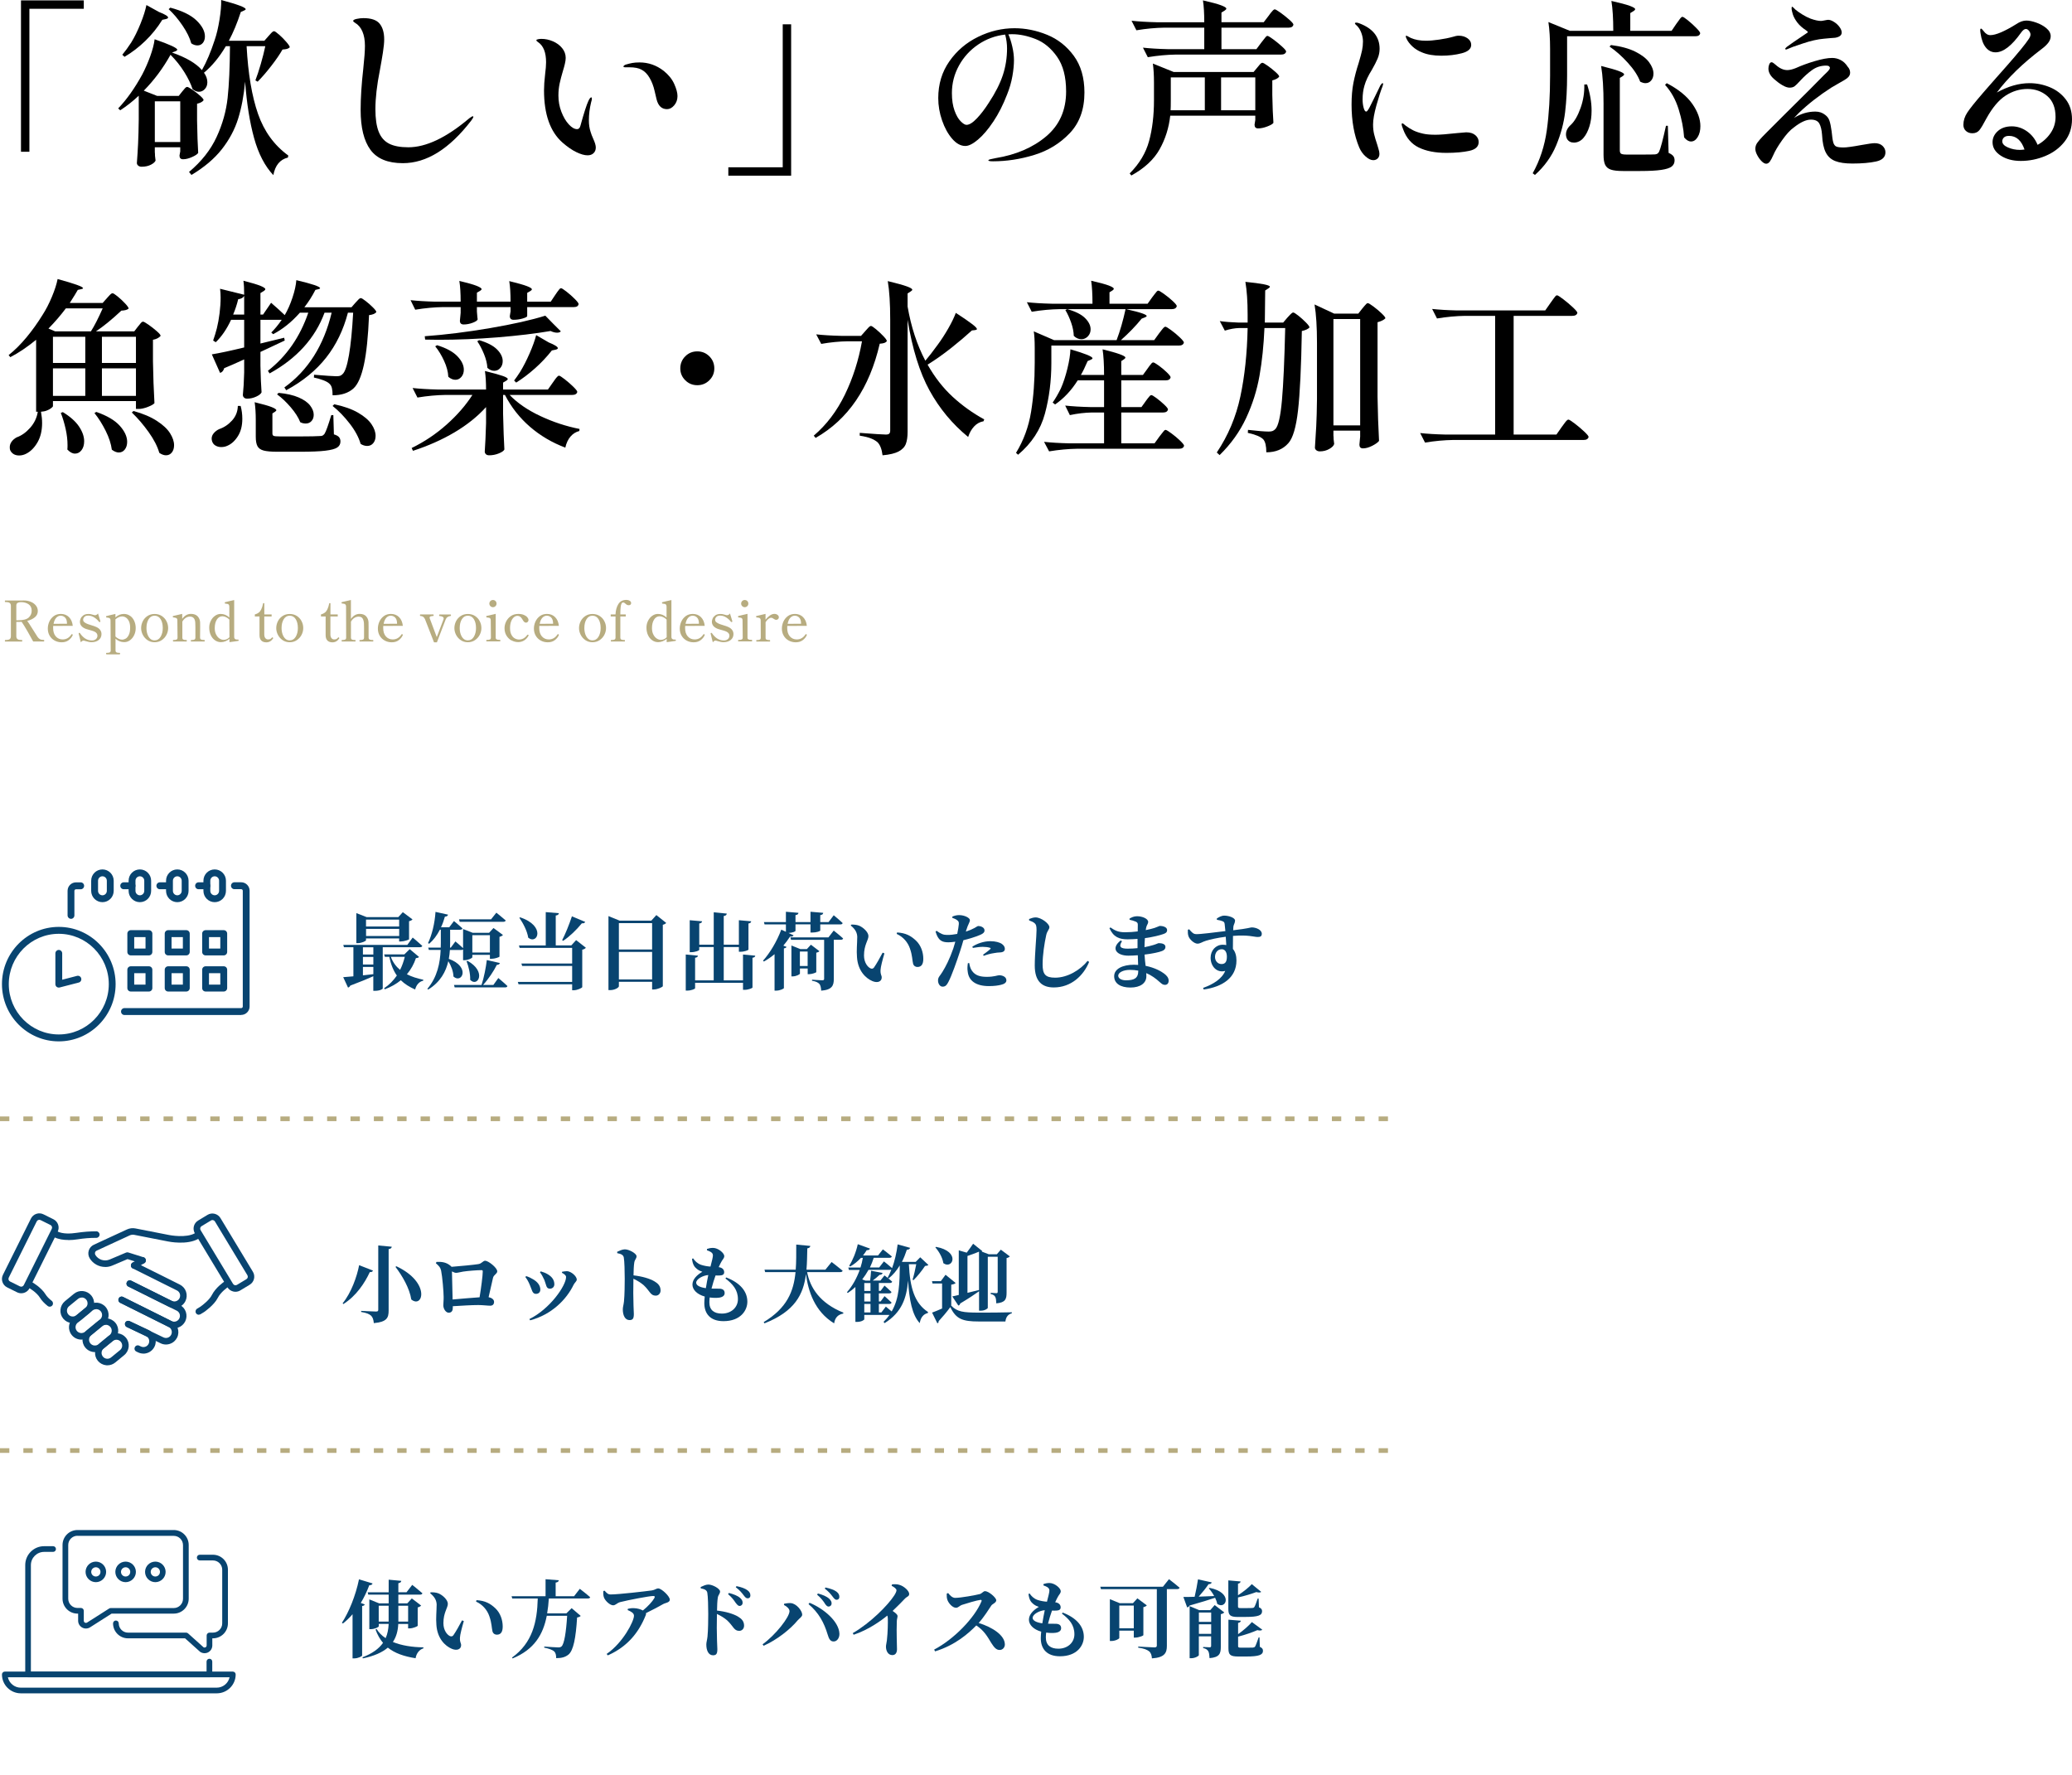 <?xml version="1.0" encoding="UTF-8"?><svg id="_レイヤー_2" xmlns="http://www.w3.org/2000/svg" width="443.37" height="379.94" xmlns:xlink="http://www.w3.org/1999/xlink" viewBox="0 0 443.37 379.94"><defs><style>.cls-1{fill:#b7ac80;}.cls-1,.cls-2,.cls-3{stroke-width:0px;}.cls-2{fill:#000;}.cls-3{fill:#084470;}.cls-4{filter:url(#outer-glow-1);}.cls-5{fill:none;stroke:#b7ac80;stroke-dasharray:0 0 2 3;stroke-miterlimit:10;}</style><filter id="outer-glow-1" filterUnits="userSpaceOnUse"><feOffset dx="0" dy="0"/><feGaussianBlur result="blur" stdDeviation="5"/><feFlood flood-color="#fff" flood-opacity="1"/><feComposite in2="blur" operator="in"/><feComposite in="SourceGraphic"/></filter></defs><g id="_メイン"><g class="cls-4"><path class="cls-2" d="M6.29,32.48h-1.8V.08h13.44v1.8H6.29v30.6Z"/><path class="cls-2" d="M57.45,7.72c.08-.08.21-.23.4-.44.19-.21.34-.37.46-.46.12-.09.23-.14.34-.14.16,0,.52.25,1.08.74.56.49,1.08,1.02,1.56,1.58s.72.93.72,1.12c-.16.16-.35.27-.58.34-.23.07-.55.11-.98.14-.56.99-1.35,2.15-2.38,3.48-1.03,1.33-2.01,2.47-2.94,3.4l-.48-.28c.37-.96.76-2.13,1.16-3.52.4-1.39.72-2.65.96-3.8h-4c.32,5.89,1.13,10.72,2.44,14.48,1.31,3.76,3.47,6.73,6.48,8.92l-.08.44c-1.68.4-2.72,1.65-3.12,3.76-1.81-1.92-3.19-4.57-4.12-7.94-.93-3.37-1.57-7.39-1.92-12.06-.27,2.96-.77,5.61-1.5,7.94-.73,2.33-1.9,4.51-3.5,6.54-1.6,2.03-3.76,3.85-6.48,5.48l-.52-.64c2.67-2.24,4.63-4.73,5.9-7.48,1.27-2.75,2.05-5.54,2.36-8.38.31-2.84.47-6.53.5-11.06h-.88c-1.39,2.35-2.95,4.24-4.68,5.68.48.67.72,1.35.72,2.04,0,.59-.18,1.07-.54,1.46-.36.39-.78.58-1.26.58-.45,0-.91-.19-1.36-.56-.35-1.09-.93-2.31-1.76-3.64-.83-1.33-1.81-2.57-2.96-3.72-1.6,2.88-3.51,5.44-5.72,7.68l2.84,1.12h4.64l.76-.96c.08-.08.19-.21.34-.4.15-.19.27-.33.38-.42.11-.09.21-.14.32-.14.16,0,.53.2,1.12.6.59.4,1.13.83,1.64,1.28.51.45.76.77.76.96-.24.35-.71.6-1.4.76v3.6c.05,2.91.13,5.21.24,6.92-.16.27-.59.56-1.3.88-.71.32-1.35.48-1.94.48-.51,0-.76-.27-.76-.8l.16-.88v-.88h-5.44v1.04c.03.21.04.48.04.8l.12,1c-.11.29-.43.59-.98.88-.55.29-1.22.44-2.02.44-.29,0-.53-.08-.72-.24-.19-.16-.28-.35-.28-.56.11-1.39.19-2.77.26-4.14.07-1.37.11-3.1.14-5.18v-5.08c-1.28,1.2-2.6,2.24-3.96,3.12l-.44-.4c1.84-1.92,3.56-4.35,5.16-7.28.64-1.23,1.21-2.52,1.7-3.88.49-1.36.81-2.57.94-3.64,3.23,1.12,4.84,1.87,4.84,2.24,0,.11-.12.21-.36.32l-.76.28c3.04,1.07,5.17,2.32,6.4,3.76.99-1.73,1.89-3.87,2.72-6.4.43-1.25.77-2.71,1.04-4.38s.39-3.07.36-4.22c3.49.93,5.24,1.59,5.24,1.96,0,.11-.11.2-.32.28l-.72.32c-.77,2.37-1.63,4.43-2.56,6.16h7.6l.88-1ZM34.01,2.56c1.31.51,1.96.91,1.96,1.2,0,.13-.16.24-.48.32l-.76.16c-1.04,1.68-2.26,3.19-3.66,4.54s-2.87,2.47-4.42,3.38l-.48-.44c.64-.77,1.28-1.65,1.92-2.64.69-1.12,1.35-2.46,1.98-4.02.63-1.56,1.05-2.89,1.26-3.98l2.68,1.48ZM38.57,30.4v-8.72h-5.44v8.72h5.44ZM36.45,1.64c2.53.67,4.4,1.58,5.6,2.74,1.2,1.16,1.8,2.3,1.8,3.42,0,.56-.15,1.02-.44,1.38-.29.36-.68.54-1.16.54-.45,0-.89-.15-1.32-.44-.32-1.17-.95-2.45-1.88-3.82-.93-1.37-1.92-2.54-2.96-3.5l.36-.32Z"/><path class="cls-2" d="M79.27,32.06c-1.4-1.91-2.1-4.75-2.1-8.54,0-2.59.19-5.51.56-8.76.24-2.21.36-3.87.36-4.96,0-1.2-.18-2.22-.54-3.06-.36-.84-.89-1.46-1.58-1.86-.03-.03-.1-.08-.22-.16-.12-.08-.18-.16-.18-.24,0-.19.25-.33.76-.44.51-.11.99-.16,1.44-.16,1.65,0,2.81.39,3.46,1.18.65.79.98,1.91.98,3.38,0,.69-.09,1.64-.28,2.84-.19,1.2-.4,2.44-.64,3.72-.64,3.2-.96,5.99-.96,8.36,0,2.03.23,3.63.7,4.82.47,1.19,1.21,2.04,2.22,2.56,1.01.52,2.39.78,4.12.78,3.81,0,8.16-2.07,13.04-6.2.4-.29.65-.44.76-.44.08,0,.12.04.12.12,0,.13-.16.41-.48.84-4.67,6.05-9.53,9.08-14.6,9.08-3.23,0-5.54-.95-6.94-2.86Z"/><path class="cls-2" d="M123.33,32.56c-.93-.45-1.92-1.13-2.96-2.04-2.64-2.32-3.96-6.05-3.96-11.2,0-.93.08-2.09.24-3.48.13-1.01.2-1.85.2-2.52,0-2.08-.56-3.51-1.68-4.28-.05-.03-.13-.09-.24-.18-.11-.09-.16-.18-.16-.26s.11-.15.34-.2c.23-.05.47-.08.74-.08.83,0,1.65.17,2.46.52.81.35,1.47.83,1.98,1.46.51.63.76,1.33.76,2.1,0,.35-.06.77-.18,1.28-.12.51-.26,1.01-.42,1.52-.29.99-.53,1.88-.7,2.68-.17.8-.26,1.65-.26,2.56,0,1.23.21,2.39.64,3.5.43,1.11.95,2,1.58,2.68.63.68,1.22,1.02,1.78,1.02.35,0,.59-.25.72-.76.75-2.72,1.31-4.47,1.68-5.24.24-.53.45-.8.64-.8.08,0,.12.08.12.24s-.02.31-.06.44c-.04.13-.07.25-.1.36-.32,1.31-.48,2.6-.48,3.88,0,.91.12,1.72.36,2.44.13.45.32.95.56,1.48.37.8.56,1.43.56,1.88,0,.51-.16.91-.48,1.22s-.75.46-1.28.46c-.67,0-1.47-.23-2.4-.68ZM140.49,21.24c-.05-.16-.19-.75-.42-1.78-.23-1.03-.58-1.95-1.06-2.78-.48-.83-1.05-1.41-1.72-1.76-.61-.35-1.49-.52-2.64-.52h-.92c-.21,0-.32-.05-.32-.16,0-.13.15-.27.44-.4.53-.16,1.01-.28,1.44-.36.43-.08.95-.12,1.56-.12,1.89,0,3.61.6,5.16,1.8,1.04.83,1.79,1.76,2.26,2.8.47,1.04.7,1.91.7,2.6,0,.77-.23,1.43-.7,1.98-.47.55-.98.82-1.54.82-1.15,0-1.89-.71-2.24-2.12Z"/><path class="cls-2" d="M167.49,5.2h1.8v32.4h-13.44v-1.8h11.64V5.2Z"/><path class="cls-2" d="M224.05,7.44c2.29.93,4.2,2.43,5.72,4.5,1.52,2.07,2.28,4.69,2.28,7.86,0,3.6-1.05,6.5-3.14,8.7-2.09,2.2-4.63,3.75-7.6,4.66-2.97.91-5.91,1.36-8.82,1.36-.67,0-1-.07-1-.2,0-.11.24-.21.72-.3s.76-.15.84-.18c4.4-.72,8.01-2.28,10.84-4.68,2.83-2.4,4.24-5.6,4.24-9.6,0-3.12-.65-5.59-1.94-7.42-1.29-1.83-2.82-3.09-4.58-3.78-1.76-.69-3.43-1.04-5-1.04-.37,0-.65.01-.84.04.32.69.6,1.56.84,2.6.24,1.04.36,2.01.36,2.92,0,.99-.11,2.13-.34,3.44-.23,1.31-.61,2.61-1.14,3.92-.83,2.16-1.8,4.08-2.92,5.76-1.12,1.68-2.22,2.97-3.3,3.88-1.08.91-1.98,1.36-2.7,1.36-.99,0-1.93-.51-2.82-1.54-.89-1.03-1.61-2.33-2.16-3.92-.55-1.59-.82-3.18-.82-4.78,0-2.99.79-5.61,2.38-7.88,1.59-2.27,3.64-4.01,6.16-5.24,2.52-1.23,5.11-1.84,7.78-1.84,2.35,0,4.67.47,6.96,1.4ZM215.09,7.4c-2.11.24-4.03.95-5.76,2.12-1.73,1.17-3.11,2.67-4.12,4.5-1.01,1.83-1.52,3.79-1.52,5.9,0,1.47.19,2.71.56,3.74.37,1.03.81,1.79,1.32,2.3.51.51.92.76,1.24.76.61,0,1.36-.47,2.24-1.4.88-.93,1.73-2.05,2.56-3.36,1.39-2.11,2.38-4.07,2.98-5.88.6-1.81.9-3.72.9-5.72,0-.96-.13-1.95-.4-2.96Z"/><path class="cls-2" d="M250.41,24.76c-.29,2.61-1.05,5.01-2.28,7.2-1.23,2.19-3.24,4.05-6.04,5.6l-.36-.44c2.08-2.08,3.47-4.4,4.16-6.96s1.04-5.45,1.04-8.68v-3.84c0-1.55-.08-2.89-.24-4.04l4.44,1.8h17.12l.8-.96c.11-.13.27-.33.5-.6.23-.27.42-.4.58-.4s.54.21,1.14.64c.6.43,1.16.87,1.68,1.34.52.47.78.79.78.98-.11.16-.29.31-.56.46-.27.15-.57.26-.92.34v3.12c.05,2.53.13,4.52.24,5.96-.13.24-.57.5-1.3.78-.73.28-1.39.42-1.98.42-.51,0-.76-.27-.76-.8,0-.05.05-.39.16-1v-.92h-18.2ZM269.89,9.12c.13-.16.3-.37.5-.64.2-.27.36-.47.48-.6.12-.13.23-.2.34-.2.16,0,.57.25,1.24.74.67.49,1.29,1.01,1.88,1.54.59.53.88.89.88,1.08-.11.43-.47.64-1.08.64h-22.52c-1.89.03-3.89.21-6,.56l-1.04-2.04c1.47.16,3.24.27,5.32.32h7.8v-4.6h-8.52c-1.89.03-3.89.21-6,.56l-1.04-2.04c1.47.16,3.24.27,5.32.32h10.24c0-1.89-.09-3.45-.28-4.68,1.87.43,3.17.78,3.9,1.06.73.28,1.1.51,1.1.7,0,.13-.11.27-.32.4l-.72.44v2.08h9.04l1.04-1.36c.13-.19.28-.39.44-.6.16-.21.32-.4.48-.56s.29-.24.4-.24c.16,0,.57.24,1.24.72.67.48,1.29.98,1.88,1.5s.88.87.88,1.06c-.11.43-.44.64-1,.64h-14.4v4.6h7.48l1.04-1.4ZM257.81,23.6v-7.04h-7.28v4.92c0,.93-.01,1.64-.04,2.12h7.32ZM261.29,16.56v7.04h7.32v-7.04h-7.32Z"/><path class="cls-2" d="M292.21,33.48c-.59-.53-1.04-1.17-1.36-1.92-1.09-2.61-1.64-5.67-1.64-9.16,0-1.76.13-3.32.4-4.68.27-1.36.64-2.77,1.12-4.24.35-1.17.59-2.07.72-2.68.13-.61.2-1.25.2-1.92,0-.59-.11-1.19-.34-1.82-.23-.63-.53-1.13-.9-1.5-.32-.27-.48-.45-.48-.56s.09-.16.28-.16c.21,0,.44.05.68.16,2.88,1.09,4.32,2.91,4.32,5.44,0,.72-.14,1.41-.42,2.08-.28.67-.69,1.47-1.22,2.4-.8,1.28-1.33,2.41-1.6,3.4-.27.91-.4,1.89-.4,2.96,0,.64.07,1.23.22,1.78.15.55.33.82.54.82.08,0,.17-.05.26-.16.09-.11.17-.22.24-.34.07-.12.13-.22.18-.3.29-.56.61-1.19.94-1.88.33-.69.63-1.31.9-1.84l.52-1.08c.21-.32.37-.48.48-.48.08,0,.12.05.12.16l-.12.48c-.4,1.01-.84,2.38-1.32,4.1s-.72,3.09-.72,4.1c0,.75.07,1.43.22,2.06.15.63.37,1.37.66,2.22.03.13.11.43.26.88.15.45.22.83.22,1.12,0,.43-.13.76-.38,1-.25.24-.57.36-.94.36-.51,0-1.05-.27-1.64-.8ZM303.61,31.58c-1.57-.76-2.69-2.06-3.36-3.9-.21-.51-.32-.88-.32-1.12,0-.11.05-.16.16-.16.08,0,.19.06.32.18.13.12.25.22.36.3.53.4,1.08.74,1.64,1.02.56.28,1.25.51,2.08.7.67.16,1.56.24,2.68.24.96,0,2.52-.12,4.68-.36,1.17-.11,1.8-.16,1.88-.16.85,0,1.51.21,1.98.62.47.41.7.9.7,1.46,0,.96-.66,1.59-1.98,1.88-1.32.29-2.97.44-4.94.44-2.35,0-4.31-.38-5.88-1.14ZM304.25,11.2c-.8-.32-1.48-.75-2.04-1.28-.56-.53-.96-1.05-1.2-1.56-.13-.27-.2-.45-.2-.56s.04-.16.12-.16c.05,0,.19.06.4.18.21.12.4.22.56.3.91.4,1.99.6,3.24.6.75,0,1.68-.08,2.8-.24s2.11-.36,2.96-.6c.48-.16.89-.24,1.24-.24.75,0,1.38.19,1.9.56.52.37.78.84.78,1.4,0,.85-.67,1.45-2.02,1.8-1.35.35-2.81.52-4.38.52-1.65,0-3.04-.24-4.16-.72Z"/><path class="cls-2" d="M358.69,5.12c.13-.16.3-.39.5-.68.2-.29.36-.51.48-.64.12-.13.23-.2.34-.2.16,0,.55.25,1.18.76.63.51,1.22,1.05,1.78,1.62.56.57.84.95.84,1.14-.08.43-.43.64-1.04.64h-27.44v8.32c0,2.88-.14,5.51-.42,7.88-.28,2.37-.92,4.76-1.92,7.16s-2.51,4.51-4.54,6.32l-.48-.36c1.55-2.77,2.55-5.85,3.02-9.22.47-3.37.7-7.29.7-11.74v-5.6c0-2.27-.12-4.2-.36-5.8l4.6,1.88h9.28c0-2.64-.13-4.77-.4-6.4,1.89.43,3.21.78,3.96,1.06.75.28,1.12.51,1.12.7,0,.13-.11.27-.32.4l-.72.44v3.8h8.84l1-1.48ZM339.61,18.08c.64,1.95.96,3.81.96,5.6,0,1.25-.15,2.37-.46,3.36-.31.99-.71,1.79-1.22,2.4-.27.35-.59.61-.96.8-.37.19-.75.28-1.12.28-.67,0-1.16-.25-1.48-.76-.16-.32-.24-.65-.24-1,0-.75.35-1.43,1.04-2.04.8-.75,1.49-1.95,2.08-3.6.59-1.65.85-3.33.8-5.04h.6ZM343.13,22.32c0-3.36-.17-6.09-.52-8.2,1.84.45,3.12.82,3.84,1.1.72.28,1.08.51,1.08.7,0,.11-.09.23-.28.36l-.64.4v15.48c0,.37.09.62.28.74.19.12.59.18,1.2.18h3.2c1.57,0,2.53-.01,2.88-.04.21-.03.38-.08.5-.16.12-.08.23-.21.34-.4.32-.67.81-2.52,1.48-5.56h.4l.16,5.8c.48.21.81.44,1,.68.19.24.28.55.28.92,0,.56-.21,1-.62,1.32-.41.32-1.15.56-2.22.72-1.07.16-2.56.24-4.48.24h-3.72c-1.15,0-2.01-.1-2.6-.3-.59-.2-.99-.55-1.22-1.04-.23-.49-.34-1.21-.34-2.14v-10.8ZM344.73,9.64c2.11.27,3.84.74,5.2,1.42s2.35,1.44,2.96,2.28c.61.84.92,1.65.92,2.42,0,.59-.16,1.07-.48,1.46-.32.39-.73.58-1.24.58-.32,0-.69-.11-1.12-.32-.48-1.28-1.35-2.62-2.62-4.02s-2.58-2.57-3.94-3.5l.32-.32ZM356.65,17.8c2.51,1.31,4.33,2.79,5.48,4.44,1.15,1.65,1.72,3.24,1.72,4.76,0,.93-.19,1.71-.58,2.34-.39.63-.86.94-1.42.94-.51,0-1-.29-1.48-.88-.13-1.92-.52-3.91-1.16-5.98-.64-2.07-1.61-3.82-2.92-5.26l.36-.36Z"/><path class="cls-2" d="M402.83,31.22c.41.39.62.85.62,1.38,0,1.01-.67,1.67-2,1.96-1.33.29-3.03.44-5.08.44-1.55,0-2.77-.18-3.68-.54-.91-.36-1.58-.98-2.02-1.86s-.7-2.12-.78-3.72c-.08-1.09-.28-1.91-.6-2.46-.32-.55-.92-.82-1.8-.82-1.01,0-2.23.56-3.64,1.68-.77.53-1.61,1.45-2.52,2.74-.91,1.29-1.53,2.35-1.88,3.18-.27.61-.51,1.07-.74,1.38-.23.31-.49.46-.78.46s-.62-.18-.98-.54c-.36-.36-.67-.79-.94-1.3-.27-.51-.4-.96-.4-1.36,0-.48.15-.93.46-1.34.31-.41.66-.83,1.06-1.24s.68-.7.84-.86l3.72-3.72c4.45-4.4,7.33-7.28,8.64-8.64.11-.11.28-.27.52-.5.24-.23.42-.43.54-.6.12-.17.18-.31.18-.42s-.06-.21-.18-.32c-.12-.11-.33-.16-.62-.16-1.12,0-2.12.31-3,.94-.88.63-1.75,1.41-2.6,2.34-.51.56-.89.94-1.16,1.14-.27.2-.63.3-1.08.3-.43,0-.95-.18-1.56-.54-.61-.36-1.21-.81-1.8-1.34-.77-.69-1.16-1.43-1.16-2.2,0-.32.06-.63.18-.92s.29-.44.5-.44c.13,0,.29.08.48.24s.32.27.4.32c.83.75,1.65,1.12,2.48,1.12.51,0,1.12-.15,1.84-.44,1.17-.53,2.52-1.03,4.04-1.48,1.52-.45,2.76-.68,3.72-.68.64,0,1.25.15,1.84.46.59.31,1.08.78,1.48,1.42.35.37.52.8.52,1.28,0,.43-.19.79-.56,1.1-.37.31-.96.67-1.76,1.1-1.04.59-1.61.92-1.72,1-2.61,1.68-4.92,3.48-6.92,5.4l-1.04,1.08c1.44-.91,2.96-1.36,4.56-1.36.83,0,1.53.24,2.12.72.43.32.73.73.9,1.24.17.51.33,1.25.46,2.24.11,1.17.23,1.98.36,2.42.13.44.35.73.64.86.29.13.81.2,1.56.2.64,0,1.91-.17,3.8-.52,1.49-.27,2.44-.4,2.84-.4.72,0,1.29.19,1.7.58ZM382.01,10.44c0-.08.11-.21.32-.4.56-.43,1.93-1.37,4.12-2.84.27-.16.4-.27.4-.32,0-.08-.13-.21-.4-.4-.77-.51-1.39-1.05-1.84-1.64-.48-.64-.81-1.23-.98-1.78-.17-.55-.26-.98-.26-1.3,0-.21.04-.32.12-.32.05,0,.17.09.34.26.17.17.29.29.34.34.37.32.87.67,1.5,1.06.63.39,1.22.69,1.78.9.91.32,1.64.48,2.2.48.16,0,.43-.04.8-.12.37-.08.63-.12.76-.12.35,0,.75.15,1.22.44.47.29.86.65,1.18,1.08.32.43.48.83.48,1.2,0,.59-.47.96-1.4,1.12-.24.03-.59.05-1.06.08-.47.03-.9.07-1.3.12-1.33.11-2.87.45-4.6,1.04-1.63.53-2.69.92-3.2,1.16-.16.08-.28.12-.36.12-.11,0-.16-.05-.16-.16Z"/><path class="cls-2" d="M438.61,18.66c1.39.57,2.53,1.44,3.42,2.6.89,1.16,1.34,2.58,1.34,4.26,0,1.84-.53,3.43-1.58,4.78-1.05,1.35-2.43,2.37-4.12,3.08-1.69.71-3.45,1.06-5.26,1.06-1.71,0-3.14-.38-4.3-1.14-1.16-.76-1.74-1.71-1.74-2.86,0-.91.37-1.7,1.12-2.38.75-.68,1.75-1.02,3-1.02,1.15,0,2.23.35,3.24,1.06,1.01.71,1.77,1.67,2.28,2.9,1.15-.64,2.07-1.48,2.78-2.52s1.06-2.19,1.06-3.44c0-1.97-.59-3.47-1.76-4.48-1.17-1.01-2.59-1.52-4.24-1.52s-3.21.47-4.68,1.42c-1.47.95-2.84,2.58-4.12,4.9-.64,1.23-1.14,2.06-1.5,2.5-.36.44-.86.66-1.5.66-.56,0-1.02-.17-1.38-.5-.36-.33-.54-.77-.54-1.3,0-.91.28-1.79.84-2.64.56-.85,1.61-2.17,3.16-3.96-.08.08.92-1.07,3-3.44,3.17-3.55,5.28-6.01,6.32-7.4.11-.16.26-.37.46-.64.2-.27.35-.5.44-.7.09-.2.14-.38.14-.54,0-.27-.11-.53-.32-.8-.21-.27-.44-.4-.68-.4-.29,0-.63.25-1,.76-2,2.83-3.83,4.24-5.48,4.24-.83,0-1.52-.35-2.08-1.04-.56-.69-.93-1.68-1.12-2.96-.05-.29-.08-.53-.08-.72,0-.11.01-.19.04-.26.03-.07.07-.1.12-.1.11,0,.29.17.56.52.43.59.91.88,1.44.88,1.17,0,3.03-.79,5.56-2.36.75-.51,1.47-.76,2.16-.76.59,0,1.29.15,2.12.44.83.29,1.55.69,2.16,1.2.61.51.92,1.08.92,1.72,0,.45-.16.9-.48,1.34-.32.44-.8.9-1.44,1.38-4.05,3.07-7.25,6.17-9.6,9.32,2.4-1.33,4.73-2,7-2,1.49,0,2.93.29,4.32.86ZM433.21,32c-.67-1.95-1.77-2.92-3.32-2.92-.48,0-.84.11-1.08.34-.24.23-.36.5-.36.82,0,.53.41.97,1.22,1.32.81.35,1.66.52,2.54.52.24,0,.57-.03,1-.08Z"/><path class="cls-2" d="M29.53,69.88c.11-.11.23-.26.38-.46.15-.2.27-.35.38-.44.11-.09.21-.14.32-.14.16,0,.55.22,1.18.66.63.44,1.21.9,1.76,1.38.55.48.82.81.82,1-.37.43-.92.71-1.64.84v4.6c.05,3.17.16,6.16.32,8.96-.19.24-.65.51-1.4.8-.75.29-1.4.44-1.96.44h-.6v-1.68H11.33v1.08c0,.08-.11.21-.34.4-.23.19-.53.36-.92.52-.39.16-.82.25-1.3.28.16.88.24,1.68.24,2.4,0,1.63-.33,3.01-.98,4.14-.65,1.13-1.45,1.94-2.38,2.42-.51.27-1.03.4-1.56.4-.45,0-.85-.1-1.18-.3-.33-.2-.58-.49-.74-.86-.05-.13-.08-.33-.08-.6,0-.43.13-.83.4-1.2.27-.37.63-.68,1.08-.92,1.04-.37,2-1.05,2.88-2.04.88-.99,1.43-2.13,1.64-3.44h-.36v-15.4c-1.89,1.55-3.73,2.79-5.52,3.72l-.36-.44c1.31-1.04,2.58-2.31,3.82-3.8,1.24-1.49,2.39-3.11,3.46-4.84.72-1.12,1.38-2.4,1.98-3.84s1.01-2.71,1.22-3.8c3.63.99,5.44,1.64,5.44,1.96,0,.08-.12.15-.36.2l-.76.16c-.29.53-.87,1.47-1.72,2.8h7.04l.92-1.04c.08-.08.21-.23.4-.44.19-.21.34-.37.46-.46.12-.09.23-.14.34-.14.16,0,.53.23,1.1.7.57.47,1.11.97,1.6,1.5.49.53.74.89.74,1.08-.29.27-.81.41-1.56.44-2.05,1.92-3.87,3.4-5.44,4.44h8.2l.8-1.04ZM19.45,70.92c.75-1.17,1.59-2.81,2.52-4.92h-7.88c-1.12,1.49-2.36,2.93-3.72,4.32l1.44.6h7.64ZM18.25,77.68v-5.6h-6.92v5.6h6.92ZM18.25,78.84h-6.92v5.88h6.92v-5.88ZM13.45,88.2c1.57.96,2.73,1.99,3.46,3.08.73,1.09,1.1,2.15,1.1,3.16,0,.77-.19,1.41-.56,1.9-.37.49-.84.74-1.4.74s-1.08-.29-1.64-.88c.03-.19.04-.49.04-.92,0-1.09-.13-2.25-.4-3.46-.27-1.21-.61-2.37-1.04-3.46l.44-.16ZM20.61,88.16c2.29.8,3.97,1.79,5.02,2.96,1.05,1.17,1.58,2.32,1.58,3.44,0,.67-.17,1.21-.5,1.64-.33.43-.77.64-1.3.64-.45,0-.95-.2-1.48-.6-.16-1.25-.6-2.6-1.32-4.04s-1.52-2.71-2.4-3.8l.4-.24ZM29.09,77.68v-5.6h-7.28v5.6h7.28ZM21.81,78.84v5.88h7.28v-5.88h-7.28ZM28.57,87.96c2.03.56,3.69,1.27,5,2.12,1.31.85,2.25,1.73,2.82,2.64.57.91.86,1.76.86,2.56,0,.64-.16,1.16-.48,1.56-.32.4-.73.6-1.24.6-.45,0-.93-.17-1.44-.52-.4-1.39-1.16-2.87-2.28-4.44-1.12-1.57-2.32-2.97-3.6-4.2l.36-.32Z"/><path class="cls-2" d="M51.49,86.88c.24.85.36,1.77.36,2.76,0,1.47-.31,2.7-.94,3.7-.63,1-1.38,1.69-2.26,2.06-.4.19-.84.28-1.32.28-.45,0-.86-.11-1.22-.32-.36-.21-.61-.53-.74-.96-.05-.21-.08-.39-.08-.52,0-.43.15-.82.46-1.18.31-.36.69-.65,1.14-.86,1.04-.35,1.96-.96,2.76-1.84.8-.88,1.21-1.92,1.24-3.12h.6ZM58.01,64.8c1.15.99,2.12,1.87,2.92,2.64.64-1.09,1.19-2.35,1.66-3.76.47-1.41.74-2.65.82-3.72,3.39.8,5.08,1.37,5.08,1.72,0,.08-.11.15-.32.2l-.68.16c-.67,1.31-1.45,2.55-2.36,3.72h10.08l.84-.96c.13-.13.32-.33.56-.6.24-.27.44-.4.6-.4s.51.21,1.06.64c.55.43,1.06.88,1.54,1.36.48.48.72.81.72,1-.29.35-.81.56-1.56.64-.19,4.56-.55,8.1-1.1,10.62-.55,2.52-1.29,4.21-2.22,5.06-1.09.99-2.59,1.48-4.48,1.48,0-.61-.05-1.12-.14-1.52-.09-.4-.27-.72-.54-.96-.27-.27-.7-.51-1.3-.74-.6-.23-1.27-.42-2.02-.58l.04-.6c2.56.21,4.13.32,4.72.32.35,0,.61-.03.8-.08.19-.05.37-.17.56-.36.53-.45.99-1.81,1.38-4.06.39-2.25.69-5.29.9-9.1h-1.12c-.96,3.68-2.51,6.89-4.66,9.62-2.15,2.73-4.99,5.06-8.54,6.98l-.4-.6c5.07-3.65,8.44-8.99,10.12-16h-1.52c-2.03,5.47-5.95,9.8-11.76,13l-.36-.56c4-3.12,6.88-7.27,8.64-12.44h-1.8c-1.76,2-3.67,3.53-5.72,4.6l-.4-.36c.69-.67,1.44-1.57,2.24-2.72h-4.56v5.08l5.08-1.24.12.6-5.2,2.44v2.96c.05,2.37.13,4.27.24,5.68-.13.32-.51.63-1.14.92-.63.29-1.27.44-1.94.44-.29,0-.52-.08-.68-.24-.16-.16-.24-.35-.24-.56.13-1.2.23-2.8.28-4.8v-2.8c-1.87.85-3.29,1.48-4.28,1.88-.05.24-.16.45-.32.64-.16.19-.35.31-.56.36l-1.76-3.96c1.65-.27,3.96-.76,6.92-1.48v-5.92h-2.8c-.93,2-2.03,3.6-3.28,4.8l-.56-.36c.32-.93.59-1.81.8-2.64.24-.96.43-2.03.58-3.22.15-1.19.22-2.3.22-3.34,0-.69-.04-1.32-.12-1.88l5.16,1.28c0-1.23-.05-2.23-.16-3,1.76.45,2.98.82,3.66,1.1.68.28,1.02.51,1.02.7,0,.13-.11.27-.32.4l-.72.44v4.6h.56l1.72-2.52ZM52.25,63.32c-.21.4-.64.64-1.28.72-.27,1.12-.63,2.21-1.08,3.28h2.36v-4ZM54.73,89.88c0-1.47-.08-2.73-.24-3.8,1.76.43,2.97.77,3.64,1.04.67.27,1,.49,1,.68,0,.08-.09.19-.28.32l-.56.36v4.28c0,.27.09.44.26.52.17.08.62.12,1.34.12h4.6c1.89,0,3.21-.03,3.96-.08.27,0,.46-.03.58-.1.12-.07.26-.19.42-.38.32-.53.8-1.87,1.44-4h.44l.12,4.12c.53.16.9.36,1.1.6.2.24.3.55.3.92,0,.56-.23.99-.7,1.3-.47.31-1.32.53-2.56.68-1.24.15-3.05.22-5.42.22h-4.84c-1.31,0-2.28-.09-2.92-.26-.64-.17-1.08-.49-1.32-.94-.24-.45-.36-1.12-.36-2v-3.6ZM59.61,84.08c1.73.16,3.17.49,4.3.98,1.13.49,1.95,1.07,2.46,1.74.51.67.76,1.32.76,1.96,0,.56-.16,1.01-.48,1.36-.32.35-.73.52-1.24.52-.4,0-.79-.09-1.16-.28-.4-1.01-1.08-2.08-2.04-3.2s-1.93-2.04-2.92-2.76l.32-.32ZM71.53,86.52c2.05.43,3.75,1.03,5.08,1.8,1.33.77,2.29,1.59,2.88,2.46.59.87.88,1.7.88,2.5,0,.64-.17,1.16-.5,1.56-.33.4-.77.6-1.3.6-.48,0-.95-.15-1.4-.44-.4-1.39-1.17-2.83-2.32-4.32-1.15-1.49-2.37-2.76-3.68-3.8l.36-.36Z"/><path class="cls-2" d="M118.81,63.12c.11-.16.25-.37.44-.64.19-.27.34-.47.46-.6.12-.13.23-.2.34-.2.16,0,.55.25,1.18.74.63.49,1.21,1.01,1.76,1.56.55.55.82.91.82,1.1-.08.43-.41.64-1,.64h-10v1.92c0,.16-.32.33-.96.52-.64.19-1.29.28-1.96.28-.53,0-.8-.27-.8-.8,0-.05.05-.39.16-1v-.92h-7.2v.96c.08,1.01.13,1.57.16,1.68-.08.24-.44.48-1.08.72-.64.24-1.28.36-1.92.36-.53,0-.8-.27-.8-.8l.16-1.68v-1.24h-3.72c-1.89.03-3.89.21-6,.56l-1-2.04c1.47.16,3.24.27,5.32.32h5.4c0-1.81-.09-3.29-.28-4.44,1.79.43,3.03.78,3.72,1.06.69.28,1.04.51,1.04.7,0,.11-.11.23-.32.36l-.68.4v1.92h7.2c0-1.79-.09-3.25-.28-4.4,1.84.45,3.11.81,3.8,1.08s1.04.49,1.04.68c0,.11-.11.23-.32.36l-.68.4v1.88h5.04l.96-1.44ZM118.29,81.88c.13-.19.28-.39.44-.62.16-.23.32-.43.48-.6.16-.17.29-.26.4-.26.16,0,.57.25,1.22.76.65.51,1.27,1.04,1.84,1.6.57.56.86.93.86,1.12-.11.43-.47.64-1.08.64h-13.4c1.65,1.73,3.85,3.24,6.58,4.52,2.73,1.28,5.53,2.2,8.38,2.76l-.04.44c-.75.19-1.38.59-1.9,1.2-.52.61-.89,1.4-1.1,2.36-2.83-1.07-5.35-2.55-7.56-4.46-2.21-1.91-4-4.18-5.36-6.82h-.4v3.96c.08,3.33.17,5.91.28,7.72-.13.29-.53.57-1.2.84-.67.27-1.35.4-2.04.4-.32,0-.56-.08-.72-.24-.16-.16-.24-.35-.24-.56.11-1.49.2-3.52.28-6.08v-3.44c-1.84,2.03-4.09,3.83-6.74,5.4s-5.62,2.89-8.9,3.96l-.28-.6c2.72-1.33,5.21-3,7.46-5,2.25-2,4.1-4.12,5.54-6.36h-5.76c-1.89.03-3.89.21-6,.56l-1.04-2.04c1.47.16,3.24.27,5.32.32h10.4c0-1.52-.08-2.84-.24-3.96,1.84.45,3.11.81,3.82,1.06.71.25,1.06.47,1.06.66,0,.11-.11.23-.32.36l-.68.4v1.48h9.6l1.04-1.48ZM120.01,70.92c-.19.19-.45.28-.8.28-.43,0-.89-.12-1.4-.36-3.28.56-7.07,1.01-11.36,1.36-4.29.35-8.52.52-12.68.52l-2.8-.04-.08-.72c4.4-.32,9.06-.9,13.98-1.74,4.92-.84,8.86-1.73,11.82-2.66l1.64,1.68,1.68,1.68ZM93.53,73.88c1.97.61,3.42,1.4,4.34,2.36s1.38,1.92,1.38,2.88c0,.61-.17,1.13-.52,1.54-.35.41-.77.62-1.28.62s-1.01-.21-1.52-.64c-.05-1.07-.35-2.2-.9-3.4-.55-1.2-1.18-2.24-1.9-3.12l.4-.24ZM102.53,72.8c1.73.51,3.01,1.17,3.82,1.98s1.22,1.65,1.22,2.5c0,.59-.17,1.08-.52,1.48-.35.4-.77.6-1.28.6-.53,0-1.03-.21-1.48-.64-.05-.91-.29-1.89-.72-2.94-.43-1.05-.91-1.97-1.44-2.74l.4-.24ZM117.41,73.28c1.31.53,1.96.95,1.96,1.24,0,.13-.16.24-.48.32l-.8.16c-1.07,1.36-2.27,2.64-3.62,3.84-1.35,1.2-2.69,2.21-4.02,3.04l-.44-.44c.37-.48.8-1.09,1.28-1.84.69-1.12,1.37-2.45,2.04-3.98.67-1.53,1.13-2.83,1.4-3.9l2.68,1.56Z"/><path class="cls-2" d="M146.63,81.38c-.71-.71-1.06-1.55-1.06-2.54s.35-1.87,1.06-2.58c.71-.71,1.57-1.06,2.58-1.06s1.87.35,2.58,1.06c.71.71,1.06,1.57,1.06,2.58s-.35,1.83-1.06,2.54-1.57,1.06-2.58,1.06-1.87-.35-2.58-1.06Z"/><path class="cls-2" d="M181.41,73.04c-1.81.03-3.71.21-5.68.56l-1.08-2.04c1.47.16,3.24.27,5.32.32h4.28l.92-1.04c.11-.11.29-.31.56-.62s.48-.46.64-.46.52.23,1.08.7c.56.47,1.09.96,1.58,1.48.49.52.74.87.74,1.06-.13.19-.31.32-.54.4s-.55.13-.98.16c-2.19,9.47-6.76,16.19-13.72,20.16l-.4-.48c2.75-2.35,4.97-5.29,6.68-8.82,1.71-3.53,2.92-7.33,3.64-11.38h-3.04ZM200.61,73.84c.83-1.12,1.59-2.3,2.3-3.54.71-1.24,1.25-2.35,1.62-3.34,1.68,1.09,2.85,1.9,3.52,2.42.67.52,1,.87,1,1.06,0,.08-.12.15-.36.2l-.72.08c-1.28,1.17-2.76,2.43-4.44,3.76-1.68,1.33-3.36,2.52-5.04,3.56,1.52,2.69,3.3,4.98,5.34,6.86,2.04,1.88,4.3,3.5,6.78,4.86l-.16.4c-.77.13-1.44.5-2,1.1-.56.6-.99,1.35-1.28,2.26-3.39-2.77-6.14-6.09-8.26-9.94-2.12-3.85-3.69-8.9-4.7-15.14v24c0,1.07-.13,1.93-.38,2.58-.25.65-.77,1.19-1.54,1.6-.77.41-1.92.69-3.44.82-.16-1.31-.52-2.24-1.08-2.8-.37-.32-.85-.59-1.42-.82-.57-.23-1.37-.42-2.38-.58v-.6c3.12.24,4.99.36,5.6.36.35,0,.59-.07.72-.2.13-.13.2-.35.2-.64v-23.8c0-3.36-.17-6.09-.52-8.2,1.97.48,3.34.86,4.1,1.14.76.28,1.14.51,1.14.7,0,.11-.11.23-.32.36l-.68.44v2.8c.75,4.35,2.01,8.21,3.8,11.6.77-.91,1.64-2.03,2.6-3.36Z"/><path class="cls-2" d="M248.01,71.36c.11-.13.27-.34.48-.62.21-.28.39-.49.52-.62s.25-.2.36-.2c.16,0,.57.25,1.24.74.67.49,1.29,1.01,1.86,1.56.57.55.86.91.86,1.1-.11.43-.47.64-1.08.64h-27.28v3.72c0,3.84-.46,7.46-1.38,10.86s-2.83,6.33-5.74,8.78l-.44-.4c1.63-2.67,2.7-5.59,3.22-8.78.52-3.19.78-6.67.78-10.46v-3.28c0-1.49-.07-2.65-.2-3.48l4.36,1.88h13.36c.75-1.97,1.39-4.19,1.92-6.64h-14.08c-1.89.03-3.89.21-6,.56l-1.04-2.04c1.47.16,3.24.27,5.32.32h8.72c0-2-.09-3.64-.28-4.92,1.84.43,3.11.77,3.8,1.04.69.27,1.04.49,1.04.68,0,.11-.09.23-.28.36l-.64.4v2.44h8.16l1-1.4c.11-.13.26-.33.46-.6.2-.27.36-.47.48-.6.12-.13.23-.2.34-.2.16,0,.57.24,1.24.72.67.48,1.29.99,1.86,1.52.57.53.86.89.86,1.08-.11.43-.47.64-1.08.64h-9.76c1.63.37,2.77.67,3.42.9.65.23.98.42.98.58,0,.08-.12.17-.36.28l-.72.28c-1.25,1.55-2.73,3.08-4.44,4.6h7.12l1.04-1.44ZM245.17,85.84c.08-.11.21-.29.4-.54.19-.25.34-.44.46-.56.12-.12.23-.18.34-.18.16,0,.53.22,1.12.66.59.44,1.14.91,1.66,1.4.52.49.78.83.78,1.02-.11.43-.45.64-1.04.64h-8.96v6.6h7.12l1.04-1.44c.13-.16.3-.37.5-.64.2-.27.36-.47.48-.6.12-.13.23-.2.34-.2.16,0,.57.25,1.24.74.67.49,1.29,1.01,1.86,1.56.57.55.86.91.86,1.1-.11.43-.47.64-1.08.64h-21.8c-1.89.03-3.89.21-6,.56l-1.08-2.04c1.47.16,3.24.27,5.32.32h7.52v-6.6h-2.6c-1.52.03-3.09.21-4.72.56l-1-2.04c1.47.16,3.24.27,5.32.32h3v-5.72h-5.64c-1.36,2.16-2.97,3.88-4.84,5.16l-.52-.4c.61-.88,1.2-1.89,1.76-3.04.53-1.2,1-2.62,1.4-4.26.4-1.64.61-3.01.64-4.1,3.15.91,4.72,1.55,4.72,1.92,0,.11-.11.2-.32.28l-.72.32c-.56,1.31-1.04,2.29-1.44,2.96h4.96c0-2.29-.11-4.12-.32-5.48,3.25.8,4.88,1.39,4.88,1.76,0,.11-.09.23-.28.36l-.6.4v2.96h4.64l.96-1.32c.11-.16.25-.37.44-.62.19-.25.34-.44.46-.56s.23-.18.34-.18c.16,0,.55.23,1.18.68.63.45,1.21.94,1.74,1.46.53.52.8.87.8,1.06-.11.43-.45.64-1.04.64h-9.52v5.72h4.32l.92-1.28ZM228.37,66.16c1.73.48,3,1.11,3.8,1.9.8.79,1.2,1.59,1.2,2.42,0,.59-.19,1.09-.58,1.5-.39.41-.85.62-1.38.62-.61,0-1.16-.24-1.64-.72-.03-.88-.21-1.82-.56-2.82-.35-1-.76-1.9-1.24-2.7l.4-.2Z"/><path class="cls-2" d="M275.49,67.96c.13-.13.33-.35.6-.64.27-.29.48-.44.64-.44s.53.23,1.1.68c.57.45,1.11.94,1.62,1.46.51.52.76.87.76,1.06-.32.35-.87.6-1.64.76-.13,7.76-.41,13.43-.82,17.02-.41,3.59-1.1,5.91-2.06,6.98-1.15,1.31-2.72,1.96-4.72,1.96,0-1.33-.21-2.25-.64-2.76-.53-.56-1.64-1.03-3.32-1.4l.04-.64c2.11.24,3.59.36,4.44.36.35,0,.62-.04.82-.12.2-.08.39-.21.58-.4.64-.64,1.11-2.69,1.42-6.14.31-3.45.54-8.62.7-15.5h-4.44c-.16,3.71-.51,7.11-1.06,10.22-.55,3.11-1.5,6.12-2.86,9.04-1.36,2.92-3.25,5.57-5.68,7.94l-.6-.56c2.43-3.63,4.11-7.61,5.04-11.96.93-4.35,1.45-9.24,1.56-14.68h-1.76c-.99.03-2.03.21-3.12.56l-1.08-2.04c1.15.16,2.51.27,4.08.32h1.88v-1.72c0-2.8-.16-5.13-.48-7,3.49.35,5.24.69,5.24,1.04,0,.11-.11.23-.32.36l-.68.44-.08,6.88h3.92l.92-1.08ZM285.33,93.2c.03.21.04.48.04.8l.12,1c-.08.37-.43.73-1.04,1.08-.61.35-1.29.52-2.04.52-.29,0-.54-.08-.74-.24-.2-.16-.3-.35-.3-.56.11-1.57.2-3.1.28-4.58s.13-3.42.16-5.82v-12.04c0-3.36-.17-6.09-.52-8.2l4.2,1.96h5.16l.88-1.12c.11-.13.25-.3.42-.5.17-.2.31-.35.42-.46.11-.11.21-.16.32-.16.16,0,.55.23,1.18.7.63.47,1.21.96,1.76,1.48.55.52.82.87.82,1.06-.32.35-.88.63-1.68.84v16c.05,3.31.16,6.44.32,9.4-.24.32-.72.67-1.44,1.04-.72.37-1.39.56-2,.56-.51,0-.76-.27-.76-.8,0-.05.05-.63.16-1.72v-1.28h-5.72v1.04ZM285.33,68.28v22.76h5.72v-22.76h-5.72Z"/><path class="cls-2" d="M331.77,64.84c.16-.21.34-.47.54-.76.2-.29.37-.51.5-.66.13-.15.25-.22.36-.22.16,0,.61.28,1.34.84.73.56,1.42,1.14,2.06,1.74.64.6.96.99.96,1.18-.11.43-.48.64-1.12.64h-12.52v25.4h9.16l1.12-1.6c.11-.13.27-.36.5-.68.23-.32.41-.55.56-.7s.27-.22.38-.22c.16,0,.6.27,1.32.82.72.55,1.4,1.12,2.04,1.72.64.6.96.99.96,1.18-.11.43-.47.64-1.08.64h-27.92c-1.89.03-3.89.21-6,.56l-1.04-2.04c1.47.16,3.24.27,5.32.32h10.72v-25.4h-6.44c-1.89.03-3.89.21-6,.56l-1.04-2.04c1.47.16,3.24.27,5.32.32h18.88l1.12-1.6Z"/></g><path class="cls-1" d="M9.46,137.12c0,.11-.03.17-.08.17h-2.28c-.27-.51-.67-1.22-1.19-2.13-.52-.91-.95-1.6-1.28-2.08-.08,0-.2.01-.36.01h-.78v3.05c0,.31.09.53.26.65s.43.18.76.18h.18c.06,0,.08.05.08.16,0,.11-.03.17-.08.17H1.12c-.06,0-.08-.06-.08-.17,0-.1.03-.16.08-.16h.18c.34,0,.6-.06.77-.18.17-.12.26-.34.26-.65v-6.46c0-.31-.09-.53-.27-.65-.18-.12-.43-.18-.76-.18h-.18c-.06,0-.08-.05-.08-.16,0-.06,0-.1.02-.13.01-.03.03-.04.07-.04h2.82s1.2-.01,1.2-.01c.52,0,1,.1,1.45.29.45.18.81.45,1.08.79.27.34.41.73.41,1.18,0,.54-.21.99-.64,1.34-.42.35-.96.61-1.62.77.18.24.58.84,1.18,1.81.54.87.88,1.41,1.02,1.61.15.22.32.38.51.49.19.11.47.17.85.17.06,0,.08.05.08.16ZM3.85,132.75c1.11,0,1.88-.2,2.3-.59s.63-.88.63-1.45c0-.62-.22-1.08-.65-1.38-.44-.3-.98-.46-1.63-.46-.3,0-.55.05-.73.15-.18.1-.28.3-.28.61v3.12h.36Z"/><path class="cls-1" d="M15.58,135.86s-.01.06-.04.11c-.17.39-.45.74-.85,1.04-.4.3-.89.45-1.49.45-.55,0-1.05-.12-1.51-.37-.45-.25-.81-.59-1.07-1.04-.26-.44-.39-.95-.39-1.53,0-.5.11-1,.32-1.48.22-.48.54-.88.96-1.19.42-.31.93-.46,1.52-.46.7,0,1.27.23,1.73.68.46.46.73,1.08.81,1.87l-4.19.02c0,.1-.01.24-.01.44,0,.77.19,1.37.57,1.8s.87.65,1.47.65c.78,0,1.4-.36,1.87-1.07.03-.05.07-.07.11-.07.02,0,.06.02.11.05.04.02.06.06.06.1ZM12.04,132.21c-.28.29-.47.73-.58,1.3l2.87-.02v-.16c-.02-.52-.15-.91-.41-1.17-.26-.26-.57-.39-.95-.39-.34,0-.66.15-.94.44Z"/><path class="cls-1" d="M16.84,135.63v-.06c-.01-.06.02-.1.08-.12.02,0,.04-.01.07-.01.06,0,.1.03.13.08.7,1.03,1.55,1.55,2.54,1.55.37,0,.66-.1.87-.29.21-.19.32-.44.32-.74,0-.18-.05-.34-.16-.49-.11-.15-.26-.27-.45-.36-.2-.1-.44-.18-.71-.26-.27-.08-.44-.13-.5-.14-.38-.1-.64-.19-.79-.25-.76-.33-1.14-.82-1.14-1.49,0-.21.06-.44.17-.69.11-.25.3-.47.57-.67.27-.19.63-.29,1.07-.29.2,0,.38.02.55.05.16.04.35.09.55.15.18.05.28.07.31.07.12,0,.24-.04.37-.11.12-.07.22-.16.28-.28l.5,1.64s.01.05.01.08c0,.05-.03.09-.1.12-.02,0-.04.01-.07.01-.05,0-.09-.02-.13-.06-.25-.34-.58-.64-.99-.91s-.85-.41-1.31-.41c-.38,0-.65.1-.83.29-.18.2-.26.4-.26.61,0,.17.06.31.17.43.11.12.3.24.56.37.18.09.5.2.96.34.52.15.91.29,1.16.41.36.17.63.38.81.64.18.26.27.54.27.86,0,.52-.19.94-.58,1.26-.39.32-.91.48-1.55.48-.2,0-.4-.02-.59-.06-.19-.04-.43-.1-.71-.18-.19-.06-.32-.1-.4-.1-.1,0-.2.03-.29.08-.09.06-.19.15-.3.29l-.47-1.86Z"/><path class="cls-1" d="M27.83,131.79c.38.26.68.63.89,1.09.21.46.32.97.32,1.53s-.11,1.05-.33,1.51-.52.83-.89,1.1-.79.41-1.24.41c-.71,0-1.33-.25-1.86-.74v2.5c0,.22.07.36.2.43s.31.1.55.1h.13c.06,0,.1.05.1.16s-.03.16-.1.16h-2.8c-.06,0-.1-.05-.1-.16s.03-.16.1-.16h.14c.23,0,.42-.03.55-.1.14-.07.2-.21.2-.43l-.04-6.41c0-.17-.03-.29-.1-.38s-.16-.14-.27-.17c-.11-.03-.27-.05-.48-.08-.07,0-.11-.07-.11-.19,0-.06.02-.09.07-.1.1-.04.75-.2,1.94-.47v.73c.55-.49,1.16-.73,1.82-.73.48,0,.91.13,1.29.4ZM26.87,136.69c.26-.14.48-.4.68-.79.2-.38.3-.91.3-1.58,0-.54-.08-.98-.25-1.34-.16-.36-.38-.63-.64-.8s-.53-.26-.82-.26c-.22,0-.47.06-.74.17-.27.12-.5.27-.7.46v3.67c.19.2.42.36.68.49.26.12.52.19.77.19.22,0,.45-.07.71-.21Z"/><path class="cls-1" d="M31.56,137c-.44-.3-.77-.68-1.01-1.15-.24-.47-.35-.95-.35-1.43s.12-1,.35-1.46.57-.84,1.01-1.13.95-.43,1.52-.43,1.1.14,1.54.43.78.66,1.01,1.13c.24.46.35.95.35,1.46s-.12.97-.35,1.43c-.24.47-.58.85-1.02,1.15-.44.3-.95.45-1.53.45s-1.08-.15-1.52-.45ZM34.36,136.29c.31-.51.47-1.13.47-1.88s-.15-1.41-.46-1.9-.74-.74-1.29-.74-.96.25-1.27.74-.47,1.13-.47,1.9c0,.48.07.92.21,1.33.14.4.34.72.6.96.26.24.57.35.93.35.54,0,.97-.25,1.28-.76Z"/><path class="cls-1" d="M43.72,136.97c.06,0,.1.05.1.16s-.03.16-.1.16h-2.81c-.06,0-.08-.05-.08-.16s.03-.16.08-.16h.17c.22,0,.4-.03.53-.1.13-.07.2-.21.2-.43v-2.2s-.02-.84-.02-.84c-.02-.96-.4-1.44-1.16-1.44-.3,0-.6.09-.88.27-.28.18-.53.45-.73.8v3.41c-.01.22.06.36.19.43.14.07.32.1.55.1h.14c.06,0,.08.05.08.16s-.03.16-.08.16h-2.8c-.06,0-.1-.05-.1-.16s.03-.16.1-.16h.14c.23,0,.42-.03.55-.1.14-.07.2-.21.2-.43l-.04-3.68c0-.24-.07-.4-.2-.47-.13-.07-.35-.12-.67-.16-.05,0-.08-.03-.09-.06-.01-.03-.02-.08-.02-.13,0-.05.02-.08.06-.1.11-.04.76-.19,1.96-.46v1.07c.51-.71,1.13-1.07,1.86-1.07.64,0,1.12.18,1.45.53.32.35.5.78.52,1.28,0,.16.01.48.01.95,0,.65,0,1.41-.02,2.29,0,.22.07.36.2.43.13.07.31.1.55.1h.14Z"/><path class="cls-1" d="M51.07,137.04c0,.06-.02.1-.07.12-.19.03-.48.08-.86.13-.38.06-.73.1-1.04.14v-.71c-.26.22-.54.39-.86.52-.32.13-.64.19-.97.19-.46,0-.89-.13-1.27-.4-.38-.26-.68-.63-.9-1.1-.22-.47-.33-1.01-.33-1.62,0-.52.11-1,.34-1.45.22-.45.52-.81.9-1.07.38-.27.78-.4,1.2-.4.71,0,1.33.26,1.86.77v-2.36c-.01-.18-.05-.31-.11-.39s-.16-.14-.26-.16-.27-.05-.49-.07c-.08,0-.12-.06-.12-.19,0-.06.02-.09.07-.11.2-.05.5-.12.89-.22.39-.1.74-.18,1.06-.24v7.88c-.01.18.04.32.14.42s.26.15.46.16h.22c.1,0,.14.06.14.17ZM48.52,136.8c.22-.1.41-.24.58-.42l-.02-3.78c-.2-.21-.43-.38-.7-.51-.26-.13-.52-.2-.77-.2-.5,0-.9.23-1.2.69-.3.46-.46,1.08-.46,1.85,0,.51.09.96.28,1.34s.42.67.72.87c.3.2.6.3.91.3.22,0,.44-.05.66-.14Z"/><path class="cls-1" d="M55.9,137.07c-.25-.25-.37-.63-.37-1.13v-4.01h-1v-.43c.33-.09.6-.21.82-.38.22-.16.4-.41.56-.73.16-.32.29-.76.4-1.3h.25v2.41h1.56v.43h-1.57v3.94c.02.32.1.56.25.73s.33.25.56.25c.18,0,.34-.03.46-.08.12-.06.24-.16.36-.3.04-.05.08-.07.11-.07.04,0,.08.02.11.06s.05.08.05.12c0,.03,0,.06-.02.07-.36.54-.84.82-1.44.82-.47,0-.83-.13-1.08-.38Z"/><path class="cls-1" d="M60.47,137c-.44-.3-.77-.68-1.01-1.15-.24-.47-.35-.95-.35-1.43s.12-1,.35-1.46.57-.84,1.01-1.13.95-.43,1.52-.43,1.1.14,1.54.43.78.66,1.01,1.13c.24.46.35.95.35,1.46s-.12.97-.35,1.43c-.24.47-.58.85-1.02,1.15-.44.3-.95.45-1.53.45s-1.08-.15-1.52-.45ZM63.27,136.29c.31-.51.47-1.13.47-1.88s-.15-1.41-.46-1.9-.74-.74-1.29-.74-.96.25-1.27.74-.47,1.13-.47,1.9c0,.48.07.92.21,1.33.14.4.34.72.6.96.26.24.57.35.93.35.54,0,.97-.25,1.28-.76Z"/><path class="cls-1" d="M70.05,137.07c-.25-.25-.37-.63-.37-1.13v-4.01h-1v-.43c.33-.09.6-.21.82-.38.22-.16.4-.41.56-.73.16-.32.29-.76.4-1.3h.25v2.41h1.56v.43h-1.57v3.94c.02.32.1.56.25.73s.33.25.56.25c.18,0,.34-.03.46-.08.12-.06.24-.16.36-.3.04-.05.08-.07.11-.07.04,0,.08.02.11.06s.05.08.05.12c0,.03,0,.06-.02.07-.36.54-.84.82-1.44.82-.47,0-.83-.13-1.08-.38Z"/><path class="cls-1" d="M79.81,136.97c.06,0,.08.05.08.16s-.03.16-.08.16h-2.8c-.06,0-.1-.05-.1-.16s.03-.16.1-.16h.14c.23,0,.41-.03.55-.1.13-.07.2-.21.2-.43v-2.04c0-.39,0-.72-.02-1-.03-.43-.13-.78-.29-1.04-.16-.26-.45-.39-.87-.39-.3,0-.6.09-.89.27-.29.18-.53.45-.73.8v3.4c0,.22.07.36.2.43.14.07.32.1.55.1h.14s.07.01.08.04c.01.02.02.06.02.12s0,.1-.02.12c-.01.02-.04.04-.08.04h-2.8c-.06,0-.1-.05-.1-.16s.03-.16.1-.16h.13c.23,0,.42-.03.55-.1.14-.07.2-.21.2-.43l-.02-6.66c0-.17-.04-.29-.11-.38-.07-.08-.16-.14-.26-.17s-.27-.05-.49-.08c-.03,0-.06-.01-.08-.04-.02-.02-.03-.05-.03-.07v-.07c0-.06.02-.09.07-.11.1-.04.75-.19,1.94-.46v4.06c.52-.72,1.14-1.08,1.87-1.08.62,0,1.09.18,1.4.53s.48.78.5,1.3c0,.14.01.43.01.85v2.38c.01.22.08.36.22.43.14.07.32.1.55.1h.14Z"/><path class="cls-1" d="M86.21,135.86s-.01.06-.04.11c-.17.39-.45.74-.85,1.04-.4.3-.89.45-1.49.45-.55,0-1.05-.12-1.51-.37-.45-.25-.81-.59-1.07-1.04-.26-.44-.39-.95-.39-1.53,0-.5.11-1,.32-1.48.22-.48.54-.88.96-1.19.42-.31.93-.46,1.52-.46.7,0,1.27.23,1.73.68.46.46.73,1.08.81,1.87l-4.19.02c0,.1-.01.24-.01.44,0,.77.19,1.37.57,1.8s.87.65,1.47.65c.78,0,1.4-.36,1.87-1.07.03-.05.07-.07.11-.07.02,0,.06.02.11.05.04.02.06.06.06.1ZM82.67,132.21c-.28.29-.47.73-.58,1.3l2.87-.02v-.16c-.02-.52-.15-.91-.41-1.17-.26-.26-.57-.39-.95-.39-.34,0-.66.15-.94.44Z"/><path class="cls-1" d="M90.93,132.5c-.2-.45-.52-.67-.97-.67-.06,0-.1-.06-.1-.17,0-.06,0-.1.02-.12s.04-.04.08-.04h2.75c.06,0,.08.05.08.16,0,.11-.03.17-.08.17-.21,0-.39.03-.55.08-.16.05-.23.14-.23.27,0,.04,0,.07.01.1,0,.02.02.05.02.07l1.5,4c.31-.77.79-2.03,1.44-3.79.02-.07.04-.14.04-.19,0-.18-.1-.32-.3-.4-.2-.08-.4-.13-.6-.13-.06,0-.08-.06-.08-.17s.03-.16.08-.16h2.38c.06,0,.08.05.08.16,0,.06,0,.1-.02.12-.02.02-.05.04-.1.05-.19,0-.38.08-.58.2s-.34.3-.43.52c-.11.26-.74,1.89-1.88,4.91h-.62l-1.93-4.96Z"/><path class="cls-1" d="M98.59,137c-.44-.3-.77-.68-1.01-1.15-.24-.47-.35-.95-.35-1.43s.12-1,.35-1.46.57-.84,1.01-1.13.95-.43,1.52-.43,1.1.14,1.54.43.78.66,1.01,1.13c.24.46.35.95.35,1.46s-.12.97-.35,1.43c-.24.47-.58.85-1.02,1.15-.44.3-.95.45-1.53.45s-1.08-.15-1.52-.45ZM101.39,136.29c.31-.51.47-1.13.47-1.88s-.15-1.41-.46-1.9-.74-.74-1.29-.74-.96.25-1.27.74-.47,1.13-.47,1.9c0,.48.07.92.21,1.33.14.4.34.72.6.96.26.24.57.35.93.35.54,0,.97-.25,1.28-.76Z"/><path class="cls-1" d="M104.15,137.28c-.06,0-.1-.06-.1-.17,0-.1.03-.16.1-.16h.14c.24,0,.43-.03.56-.1.14-.06.2-.21.2-.43l-.04-3.67c0-.17-.03-.29-.1-.38s-.16-.14-.26-.16c-.11-.02-.27-.05-.49-.07-.05,0-.08-.02-.09-.05-.01-.02-.02-.06-.02-.11,0-.04,0-.07.01-.1,0-.02.02-.04.05-.05.11-.04.76-.19,1.96-.46v5.04c-.01.22.06.36.2.43s.33.1.56.1h.16c.06,0,.08.05.08.16,0,.11-.03.17-.08.17h-2.84ZM104.94,129.72c-.15-.15-.23-.33-.23-.54s.08-.4.23-.55.33-.22.54-.22.4.07.55.22.22.33.22.55-.07.39-.22.54c-.15.15-.33.23-.55.23s-.39-.08-.54-.23Z"/><path class="cls-1" d="M109.44,137.07c-.44-.25-.8-.6-1.07-1.05-.27-.45-.41-.97-.41-1.57,0-.48.11-.96.34-1.43.23-.47.57-.86,1.01-1.17.45-.31.98-.46,1.6-.46.46,0,.86.07,1.19.21.33.14.57.31.74.51.16.2.25.39.25.58,0,.15-.05.28-.16.4-.1.11-.22.17-.36.17-.16,0-.3-.06-.41-.17-.12-.11-.24-.28-.37-.52-.28-.51-.63-.77-1.04-.77-.3,0-.58.11-.82.33-.24.22-.44.53-.58.92-.14.4-.21.85-.21,1.37,0,.57.09,1.04.28,1.4.19.37.43.64.72.8s.6.25.92.25c.7,0,1.29-.32,1.75-.97.04-.05.08-.07.12-.07s.07,0,.1.02c.06.03.08.07.08.12,0,.03,0,.06-.02.08-.22.41-.51.74-.89.99-.38.25-.82.38-1.31.38s-.99-.12-1.43-.37Z"/><path class="cls-1" d="M119.6,135.86s-.01.06-.04.11c-.17.39-.45.74-.85,1.04-.4.3-.89.45-1.49.45-.55,0-1.05-.12-1.51-.37-.45-.25-.81-.59-1.07-1.04-.26-.44-.39-.95-.39-1.53,0-.5.11-1,.32-1.48.22-.48.54-.88.96-1.19.42-.31.93-.46,1.52-.46.7,0,1.27.23,1.73.68.46.46.73,1.08.81,1.87l-4.19.02c0,.1-.01.24-.01.44,0,.77.19,1.37.57,1.8s.87.65,1.47.65c.78,0,1.4-.36,1.87-1.07.03-.05.07-.07.11-.07.02,0,.06.02.11.05.04.02.06.06.06.1ZM116.06,132.21c-.28.29-.47.73-.58,1.3l2.87-.02v-.16c-.02-.52-.15-.91-.41-1.17-.26-.26-.57-.39-.95-.39-.34,0-.66.15-.94.44Z"/><path class="cls-1" d="M125.26,137c-.44-.3-.77-.68-1.01-1.15-.24-.47-.35-.95-.35-1.43s.12-1,.35-1.46.57-.84,1.01-1.13.95-.43,1.52-.43,1.1.14,1.54.43.78.66,1.01,1.13c.24.46.35.95.35,1.46s-.12.97-.35,1.43c-.24.47-.58.85-1.02,1.15-.44.3-.95.45-1.53.45s-1.08-.15-1.52-.45ZM128.06,136.29c.31-.51.47-1.13.47-1.88s-.15-1.41-.46-1.9-.74-.74-1.29-.74-.96.25-1.27.74-.47,1.13-.47,1.9c0,.48.07.92.21,1.33.14.4.34.72.6.96.26.24.57.35.93.35.54,0,.97-.25,1.28-.76Z"/><path class="cls-1" d="M134.77,128.59c.19.13.28.29.28.47,0,.14-.04.26-.13.34s-.21.13-.36.13c-.16,0-.29-.03-.39-.08s-.21-.14-.32-.24c-.09-.09-.17-.15-.25-.2s-.16-.07-.26-.07c-.14,0-.26.08-.35.25-.09.17-.15.42-.18.77-.05.41-.07.92-.07,1.54h1.16v.43h-1.16v4.51c0,.22.07.36.2.43.14.07.32.1.55.1h.16c.06,0,.08.05.08.16s-.03.16-.08.16h-2.87c-.06,0-.08-.05-.08-.16s.03-.16.08-.16h.16c.23,0,.42-.03.56-.1.14-.07.21-.21.21-.43v-4.51h-1.03v-.43h1.03c.04-.91.25-1.66.62-2.24s.93-.87,1.66-.87c.33,0,.59.07.77.2Z"/><path class="cls-1" d="M144.63,137.04c0,.06-.02.1-.07.12-.19.03-.48.08-.86.13-.38.06-.73.1-1.04.14v-.71c-.26.22-.54.39-.86.52-.32.13-.64.19-.97.19-.46,0-.89-.13-1.27-.4-.38-.26-.68-.63-.9-1.1-.22-.47-.33-1.01-.33-1.62,0-.52.11-1,.34-1.45.22-.45.52-.81.9-1.07.38-.27.78-.4,1.2-.4.71,0,1.33.26,1.86.77v-2.36c-.01-.18-.05-.31-.11-.39s-.16-.14-.26-.16-.27-.05-.49-.07c-.08,0-.12-.06-.12-.19,0-.06.02-.09.07-.11.2-.05.5-.12.89-.22.39-.1.74-.18,1.06-.24v7.88c-.01.18.04.32.14.42s.26.15.46.16h.22c.1,0,.14.06.14.17ZM142.08,136.8c.22-.1.41-.24.58-.42l-.02-3.78c-.2-.21-.43-.38-.7-.51-.26-.13-.52-.2-.77-.2-.5,0-.9.23-1.2.69-.3.46-.46,1.08-.46,1.85,0,.51.09.96.28,1.34s.42.67.72.87c.3.2.6.3.91.3.22,0,.44-.05.66-.14Z"/><path class="cls-1" d="M150.81,135.86s-.01.06-.04.11c-.17.39-.45.74-.85,1.04-.4.3-.89.45-1.49.45-.55,0-1.05-.12-1.51-.37-.45-.25-.81-.59-1.07-1.04-.26-.44-.39-.95-.39-1.53,0-.5.11-1,.32-1.48.22-.48.54-.88.96-1.19.42-.31.93-.46,1.52-.46.7,0,1.27.23,1.73.68.46.46.73,1.08.81,1.87l-4.19.02c0,.1-.01.24-.01.44,0,.77.19,1.37.57,1.8s.87.65,1.47.65c.78,0,1.4-.36,1.87-1.07.03-.05.07-.07.11-.07.02,0,.06.02.11.05.04.02.06.06.06.1ZM147.27,132.21c-.28.29-.47.73-.58,1.3l2.87-.02v-.16c-.02-.52-.15-.91-.41-1.17-.26-.26-.57-.39-.95-.39-.34,0-.66.15-.94.44Z"/><path class="cls-1" d="M152.07,135.63v-.06c-.01-.06.02-.1.08-.12.02,0,.04-.01.07-.01.06,0,.1.03.13.08.7,1.03,1.55,1.55,2.54,1.55.37,0,.66-.1.87-.29.21-.19.32-.44.32-.74,0-.18-.05-.34-.16-.49-.11-.15-.26-.27-.45-.36-.2-.1-.44-.18-.71-.26-.27-.08-.44-.13-.5-.14-.38-.1-.64-.19-.79-.25-.76-.33-1.14-.82-1.14-1.49,0-.21.06-.44.17-.69.11-.25.3-.47.57-.67.27-.19.63-.29,1.07-.29.2,0,.38.02.55.05.16.04.35.09.55.15.18.05.28.07.31.07.12,0,.24-.04.37-.11.12-.07.22-.16.28-.28l.5,1.64s.01.05.01.08c0,.05-.03.09-.1.12-.02,0-.04.01-.07.01-.05,0-.09-.02-.13-.06-.25-.34-.58-.64-.99-.91s-.85-.41-1.31-.41c-.38,0-.65.1-.83.29-.18.2-.26.4-.26.61,0,.17.06.31.17.43.11.12.3.24.56.37.18.09.5.2.96.34.52.15.91.29,1.16.41.36.17.63.38.81.64.18.26.27.54.27.86,0,.52-.19.94-.58,1.26-.39.32-.91.48-1.55.48-.2,0-.4-.02-.59-.06-.19-.04-.43-.1-.71-.18-.19-.06-.32-.1-.4-.1-.1,0-.2.03-.29.08-.09.06-.19.15-.3.29l-.47-1.86Z"/><path class="cls-1" d="M158.03,137.28c-.06,0-.1-.06-.1-.17,0-.1.03-.16.1-.16h.14c.24,0,.43-.03.56-.1.14-.06.2-.21.2-.43l-.04-3.67c0-.17-.03-.29-.1-.38s-.16-.14-.26-.16c-.11-.02-.27-.05-.49-.07-.05,0-.08-.02-.09-.05-.01-.02-.02-.06-.02-.11,0-.04,0-.07.01-.1,0-.02.02-.04.05-.05.11-.04.76-.19,1.96-.46v5.04c-.01.22.06.36.2.43s.33.1.56.1h.16c.06,0,.08.05.08.16,0,.11-.03.17-.08.17h-2.84ZM158.82,129.72c-.15-.15-.23-.33-.23-.54s.08-.4.23-.55.33-.22.54-.22.4.07.55.22.22.33.22.55-.07.39-.22.54c-.15.15-.33.23-.55.23s-.39-.08-.54-.23Z"/><path class="cls-1" d="M166.39,131.6c.18.14.27.32.27.52,0,.15-.06.28-.17.38-.11.1-.25.16-.41.16-.14,0-.31-.07-.52-.22-.1-.07-.2-.13-.28-.17s-.17-.06-.26-.06c-.38,0-.78.31-1.2.94v3.31c-.01.22.06.36.19.42.14.06.32.1.55.1h.14c.06,0,.1.05.1.16s-.03.16-.1.16h-2.8c-.06,0-.08-.05-.08-.16s.03-.16.08-.16h.14c.23,0,.41-.03.55-.1.13-.06.2-.2.2-.42l-.02-3.71c0-.17-.04-.29-.11-.38-.07-.08-.16-.14-.27-.16-.11-.02-.27-.05-.49-.07-.07,0-.11-.07-.11-.19,0-.06.02-.09.06-.11.11-.04.76-.19,1.96-.46v1.24c.28-.36.59-.66.92-.89.33-.23.66-.35.98-.35.26,0,.49.07.67.22Z"/><path class="cls-1" d="M172.66,135.86s-.01.06-.04.11c-.17.39-.45.74-.85,1.04-.4.3-.89.45-1.49.45-.55,0-1.05-.12-1.51-.37-.45-.25-.81-.59-1.07-1.04-.26-.44-.39-.95-.39-1.53,0-.5.11-1,.32-1.48.22-.48.54-.88.96-1.19.42-.31.93-.46,1.52-.46.7,0,1.27.23,1.73.68.46.46.73,1.08.81,1.87l-4.19.02c0,.1-.01.24-.01.44,0,.77.19,1.37.57,1.8s.87.65,1.47.65c.78,0,1.4-.36,1.87-1.07.03-.05.07-.07.11-.07.02,0,.06.02.11.05.04.02.06.06.06.1ZM169.12,132.21c-.28.29-.47.73-.58,1.3l2.87-.02v-.16c-.02-.52-.15-.91-.41-1.17-.26-.26-.57-.39-.95-.39-.34,0-.66.15-.94.44Z"/><path class="cls-3" d="M15.19,196.64c-.4,0-.73-.33-.73-.74v-5.25c0-1,.81-1.81,1.8-1.81h1.01c.4,0,.73.33.73.74s-.33.74-.73.74h-1.01c-.18,0-.34.15-.34.34v5.25c0,.41-.33.74-.73.74Z"/><path class="cls-3" d="M51.61,217.23h-24.98c-.4,0-.73-.33-.73-.74s.33-.74.73-.74h24.98c.19,0,.34-.15.34-.34v-24.77c0-.19-.15-.34-.34-.34h-1.45c-.4,0-.73-.33-.73-.74s.33-.74.73-.74h1.45c.99,0,1.8.81,1.8,1.81v24.77c0,1-.81,1.81-1.8,1.81Z"/><path class="cls-3" d="M35.98,190.31h-1.78c-.4,0-.73-.33-.73-.74s.33-.74.73-.74h1.78c.4,0,.73.33.73.74s-.33.74-.73.74Z"/><path class="cls-3" d="M28.25,190.31h-1.78c-.4,0-.73-.33-.73-.74s.33-.74.73-.74h1.78c.41,0,.73.33.73.74s-.33.74-.73.74Z"/><path class="cls-3" d="M44.27,190.31h-1.78c-.41,0-.73-.33-.73-.74s.33-.74.73-.74h1.78c.41,0,.73.33.73.74s-.33.74-.73.74Z"/><path class="cls-3" d="M21.92,193.08c-1.33,0-2.41-1.09-2.41-2.42v-2.17c0-1.34,1.08-2.42,2.41-2.42s2.41,1.09,2.41,2.42v2.17c0,1.34-1.08,2.42-2.41,2.42ZM21.92,187.54c-.52,0-.94.43-.94.95v2.17c0,.52.42.95.94.95s.94-.43.94-.95v-2.17c0-.52-.42-.95-.94-.95Z"/><path class="cls-3" d="M29.93,193.08c-1.33,0-2.41-1.09-2.41-2.42v-2.17c0-1.34,1.08-2.42,2.41-2.42s2.41,1.09,2.41,2.42v2.17c0,1.34-1.08,2.42-2.41,2.42ZM29.93,187.54c-.52,0-.94.43-.94.95v2.17c0,.52.42.95.94.95s.94-.43.94-.95v-2.17c0-.52-.42-.95-.94-.95Z"/><path class="cls-3" d="M37.94,193.08c-1.33,0-2.41-1.09-2.41-2.42v-2.17c0-1.34,1.08-2.42,2.41-2.42s2.41,1.09,2.41,2.42v2.17c0,1.34-1.08,2.42-2.41,2.42ZM37.94,187.54c-.52,0-.94.43-.94.95v2.17c0,.52.42.95.94.95s.94-.43.94-.95v-2.17c0-.52-.42-.95-.94-.95Z"/><path class="cls-3" d="M45.94,193.08c-1.33,0-2.41-1.09-2.41-2.42v-2.17c0-1.34,1.08-2.42,2.41-2.42s2.41,1.09,2.41,2.42v2.17c0,1.34-1.08,2.42-2.41,2.42ZM45.94,187.54c-.52,0-.94.43-.94.95v2.17c0,.52.42.95.94.95s.94-.43.94-.95v-2.17c0-.52-.42-.95-.94-.95Z"/><path class="cls-3" d="M31.87,204.47h-3.89c-.4,0-.73-.33-.73-.74v-3.92c0-.41.33-.74.73-.74h3.89c.4,0,.73.33.73.74v3.92c0,.41-.33.74-.73.74ZM28.72,203h2.42v-2.44h-2.42v2.44Z"/><path class="cls-3" d="M39.87,204.47h-3.89c-.41,0-.73-.33-.73-.74v-3.92c0-.41.33-.74.73-.74h3.89c.41,0,.73.33.73.74v3.92c0,.41-.33.74-.73.74ZM36.71,203h2.42v-2.44h-2.42v2.44Z"/><path class="cls-3" d="M47.88,204.47h-3.89c-.41,0-.73-.33-.73-.74v-3.92c0-.41.33-.74.73-.74h3.89c.41,0,.73.33.73.74v3.92c0,.41-.33.74-.73.74ZM44.72,203h2.42v-2.44h-2.42v2.44Z"/><path class="cls-3" d="M31.87,212.2h-3.89c-.4,0-.73-.33-.73-.74v-3.92c0-.41.33-.74.73-.74h3.89c.4,0,.73.33.73.74v3.92c0,.41-.33.74-.73.74ZM28.72,210.72h2.42v-2.44h-2.42v2.44Z"/><path class="cls-3" d="M39.87,212.2h-3.89c-.41,0-.73-.33-.73-.74v-3.92c0-.41.33-.74.73-.74h3.89c.41,0,.73.33.73.74v3.92c0,.41-.33.74-.73.74ZM36.71,210.72h2.42v-2.44h-2.42v2.44Z"/><path class="cls-3" d="M47.88,212.2h-3.89c-.41,0-.73-.33-.73-.74v-3.92c0-.41.33-.74.73-.74h3.89c.41,0,.73.33.73.74v3.92c0,.41-.33.74-.73.74ZM44.72,210.72h2.42v-2.44h-2.42v2.44Z"/><path class="cls-3" d="M12.58,222.87c-6.71,0-12.16-5.49-12.16-12.25s5.46-12.25,12.16-12.25,12.16,5.49,12.16,12.25-5.46,12.25-12.16,12.25ZM12.58,199.85c-5.9,0-10.7,4.83-10.7,10.77s4.8,10.77,10.7,10.77,10.7-4.83,10.7-10.77-4.8-10.77-10.7-10.77Z"/><path class="cls-3" d="M12.58,211.36c-.16,0-.32-.05-.45-.15-.18-.14-.28-.36-.28-.58v-6.59c0-.41.33-.74.73-.74s.73.33.73.74v5.64l3.18-.83c.39-.1.79.14.89.53.1.4-.13.8-.53.9l-4.1,1.06c-.06.02-.12.02-.18.02Z"/><line class="cls-5" y1="239.44" x2="300" y2="239.44"/><line class="cls-5" y1="310.44" x2="300" y2="310.44"/><path class="cls-3" d="M4.54,276.78c-.31,0-.61-.07-.89-.21l-2.12-1.05h0c-.48-.24-.84-.65-1.01-1.16-.17-.51-.13-1.05.11-1.53l5.99-12.04c.24-.48.65-.84,1.16-1.01.51-.17,1.05-.13,1.53.11l2.12,1.05c.48.24.84.65,1.01,1.16.17.51.13,1.05-.11,1.53l-5.99,12.04c-.24.48-.65.84-1.16,1.01-.21.07-.43.1-.64.1ZM2.15,274.26l2.12,1.05c.15.07.31.08.47.03.15-.05.28-.16.35-.31l5.99-12.04c.07-.15.08-.31.03-.47-.05-.15-.16-.28-.31-.35l-2.12-1.05c-.15-.07-.31-.08-.47-.03-.15.05-.28.16-.35.31l-5.99,12.04c-.07.15-.08.31-.03.47.05.15.16.28.31.35h0Z"/><path class="cls-3" d="M37.29,279.93c-.4,0-.8-.09-1.18-.28l-8.66-4.31c-.35-.17-.49-.59-.31-.94.17-.35.59-.49.94-.31l8.66,4.31c.62.31,1.37.06,1.67-.56.15-.3.17-.64.07-.95s-.33-.57-.63-.72l-9.45-4.71c-.35-.17-.49-.59-.31-.94.17-.35.59-.49.94-.31l9.45,4.71c.63.32,1.11.86,1.33,1.53.22.67.17,1.39-.14,2.02-.46.93-1.4,1.47-2.37,1.47Z"/><path class="cls-3" d="M14.61,265.38c-1.01,0-2.07-.14-2.95-.58-.35-.17-.49-.59-.31-.94.17-.35.59-.49.94-.31,1.16.58,2.86.48,4.07.3,1.51-.23,2.9-.33,4.25-.33.39,0,.7.32.7.7,0,.39-.31.7-.7.7-.03,0-.07,0-.1,0-1.25,0-2.54.1-3.93.32-.58.09-1.26.16-1.96.16Z"/><path class="cls-3" d="M37.25,284.26c-.4,0-.81-.09-1.18-.28l-10.35-5.16c-.35-.17-.49-.59-.31-.94.17-.35.59-.49.94-.31l10.35,5.16c.3.15.64.17.95.07.32-.11.57-.33.72-.63.15-.3.17-.64.07-.95-.11-.32-.33-.57-.63-.72l-10.35-5.16c-.35-.17-.49-.59-.31-.94.17-.35.59-.49.94-.31l10.35,5.16c.63.32,1.11.86,1.33,1.53.22.67.17,1.39-.14,2.02-.32.63-.86,1.11-1.53,1.33-.28.09-.56.14-.84.14Z"/><path class="cls-3" d="M35.52,287.75c-.4,0-.81-.09-1.18-.28l-7.21-3.47c-.35-.17-.49-.59-.33-.93.17-.35.59-.49.93-.33l7.22,3.47c.31.15.65.18.96.07.32-.11.57-.33.72-.63.31-.62.06-1.37-.56-1.67l-10.35-5.16c-.35-.17-.49-.59-.31-.94.17-.35.59-.49.94-.31l10.35,5.16c1.31.65,1.84,2.24,1.19,3.55-.32.63-.86,1.11-1.53,1.33-.28.09-.56.14-.84.14Z"/><path class="cls-3" d="M30.68,289.69c-.4,0-.8-.09-1.18-.28l-.33-.16c-.35-.17-.49-.59-.31-.94.17-.35.59-.49.94-.31l.33.16c.62.31,1.37.06,1.67-.56.31-.62.06-1.37-.56-1.67l-4.11-1.92c-.35-.16-.5-.58-.34-.93.16-.35.58-.5.93-.34l4.13,1.93c1.32.66,1.86,2.25,1.2,3.56-.46.93-1.4,1.47-2.37,1.47Z"/><path class="cls-3" d="M10.65,279.66c-.15,0-.31-.05-.44-.15-.74-.59-1.29-1.18-1.63-1.73-.74-1.22-2.35-2.13-2.37-2.14-.34-.19-.46-.61-.27-.95.19-.34.61-.46.95-.27.08.04,1.94,1.1,2.88,2.63.25.41.7.88,1.31,1.36.3.24.35.68.11.98-.14.17-.34.26-.55.26Z"/><path class="cls-3" d="M50.39,276.46c-.16,0-.32-.02-.49-.06-.52-.13-.96-.45-1.24-.91l-6.95-11.51c-.57-.95-.27-2.19.68-2.76l2.02-1.22c.46-.28,1-.36,1.52-.23.52.13.96.45,1.24.91l6.95,11.51c.57.95.27,2.18-.68,2.76h0l-2.02,1.22c-.32.19-.67.29-1.03.29ZM45.46,261.11c-.11,0-.22.03-.31.09l-2.02,1.22c-.29.17-.38.55-.21.84l6.95,11.51c.08.14.22.24.38.28.16.04.32.01.46-.07l2.02-1.22c.29-.17.38-.55.21-.84l-6.95-11.51c-.08-.14-.22-.24-.38-.28-.05-.01-.1-.02-.15-.02ZM53.08,274.35h0,0Z"/><path class="cls-3" d="M28.71,271.53c-.24,0-.47-.12-.6-.34-.2-.33-.09-.76.24-.96l1.8-1.09c.33-.2.76-.09.96.24.2.33.09.76-.24.96l-1.8,1.09c-.11.07-.24.1-.36.1Z"/><path class="cls-3" d="M22.5,271.15c-1.32,0-2.6-.68-3.31-1.86-.3-.5-.37-1.1-.2-1.65.17-.55.57-1.01,1.1-1.25l7.06-3.26c.58-.27,1.23-.35,1.86-.22l7.2,1.41s3.65.73,5.57-.43c.33-.2.76-.09.96.24.2.33.09.76-.24.96-2.39,1.44-6.4.64-6.57.6l-7.19-1.41c-.34-.07-.69-.02-1,.12l-7.06,3.26c-.17.08-.29.22-.34.39-.05.18-.03.36.06.52.63,1.04,1.94,1.46,3.06.99l3.52-1.49c.15-.07.32-.07.48-.02l3.27,1.03c.37.12.57.51.46.88-.12.37-.51.57-.88.46l-3.02-.95-3.28,1.39c-.48.2-.99.3-1.49.3Z"/><path class="cls-3" d="M42.54,281.38c-.24,0-.47-.12-.6-.34-.2-.33-.09-.76.24-.96l.71-.43c.53-.37,1.95-1.49,2.45-2.5.81-1.61,2.58-2.81,2.66-2.86.32-.22.76-.13.97.19.21.32.13.76-.19.97-.04.03-1.55,1.06-2.18,2.32-.78,1.55-2.84,2.97-2.93,3.03-.01,0-.02.01-.03.02l-.73.44c-.11.07-.24.1-.36.1Z"/><path class="cls-3" d="M15.58,283.17c-.09,0-.18,0-.26-.01-.7-.07-1.34-.41-1.79-.95-.45-.55-.66-1.23-.59-1.94.07-.7.41-1.34.95-1.79l1.92-1.58c.55-.45,1.23-.66,1.94-.59.7.07,1.34.41,1.79.95.45.55.66,1.23.59,1.94-.07.7-.41,1.34-.95,1.79h0l-1.92,1.58c-.48.39-1.06.6-1.67.6ZM17.49,277.7c-.29,0-.56.1-.79.28l-1.92,1.57c-.26.21-.42.51-.45.84-.03.33.07.66.28.91.21.26.51.42.84.45.33.03.66-.07.91-.28l1.92-1.58c.26-.21.42-.51.45-.84.03-.33-.07-.66-.28-.91-.21-.26-.51-.42-.84-.45-.04,0-.08,0-.12,0ZM18.72,280.46h0,0Z"/><path class="cls-3" d="M17.41,286.7c-.77,0-1.53-.33-2.05-.97-.93-1.13-.76-2.8.37-3.73l3.18-2.61c1.13-.93,2.8-.76,3.73.37.93,1.13.76,2.8-.37,3.73h0l-3.18,2.61c-.49.4-1.09.6-1.68.6ZM20.59,280.19c-.29,0-.56.1-.79.28l-3.18,2.61c-.53.44-.61,1.22-.17,1.76.44.53,1.22.61,1.76.17l3.18-2.61c.53-.44.61-1.22.17-1.76-.21-.26-.51-.42-.84-.45-.04,0-.08,0-.12,0ZM21.83,282.95h0,0Z"/><path class="cls-3" d="M20.3,289.37c-.77,0-1.53-.33-2.05-.97-.93-1.13-.76-2.8.37-3.73l2.35-1.93c1.13-.93,2.8-.76,3.73.37.93,1.13.76,2.8-.37,3.73h0l-2.35,1.93c-.49.4-1.09.6-1.68.6ZM22.65,283.55c-.28,0-.56.09-.79.28l-2.35,1.93c-.26.21-.42.51-.45.84-.03.33.07.66.28.91.44.53,1.22.61,1.76.17l2.35-1.93c.53-.44.61-1.22.17-1.76-.25-.3-.6-.46-.97-.46ZM23.88,286.3h0,0Z"/><path class="cls-3" d="M22.99,292.2c-.09,0-.18,0-.26-.01-.7-.07-1.34-.41-1.79-.95-.45-.55-.66-1.23-.59-1.94.07-.7.41-1.34.95-1.79l1.92-1.58c.55-.45,1.23-.66,1.94-.59.7.07,1.34.41,1.79.95.93,1.13.76,2.8-.37,3.73h0l-1.92,1.58c-.48.39-1.06.6-1.68.6ZM24.9,286.73c-.29,0-.56.1-.79.28l-1.92,1.57c-.53.44-.61,1.22-.17,1.76.21.26.51.42.84.45.33.03.66-.07.91-.28l1.92-1.57c.53-.44.61-1.22.17-1.76-.21-.26-.51-.42-.84-.45-.04,0-.08,0-.12,0ZM26.14,289.49h0,0Z"/><path class="cls-3" d="M81.9,202.73v8.82c0,.13-.61.5-1.66.5h-.36v-3.12c-1.15.52-2.75,1.19-4.92,2-.11.23-.29.38-.49.43l-1.03-2.23c.5-.04,1.26-.09,2.18-.18v-6.23h-2.02l-.14-.5h13.7l1.15-1.57s1.28,1.06,2.05,1.78c-.05.2-.25.29-.52.29h-7.96ZM78.32,201.22c0,.18-.94.63-1.78.63h-.29v-6.43l2.21.86h6.77l.97-1.06,2.07,1.55c-.13.14-.36.31-.74.38v3.87c-.02.11-1.08.47-1.76.47h-.36v-.65h-7.09v.38ZM79.89,202.73h-2.23v1.55h2.23v-1.55ZM77.66,206.42h2.23v-1.62h-2.23v1.62ZM77.66,208.74c.72-.09,1.46-.16,2.23-.25v-1.55h-2.23v1.8ZM78.32,196.81v1.48h7.09v-1.48h-7.09ZM85.42,200.32v-1.53h-7.09v1.53h7.09ZM89.67,204.78c-.11.18-.27.23-.67.27-.41,1.24-1.04,2.41-1.93,3.46,1.04.54,2.25.9,3.51,1.17l-.02.2c-.85.2-1.46.86-1.73,1.89-1.22-.54-2.23-1.17-3.06-1.98-.95.77-2.09,1.44-3.44,1.94l-.13-.23c1.1-.74,2-1.67,2.72-2.72-.74-1.04-1.26-2.32-1.62-4h-.94l-.16-.52h4.32l1.15-1.13,1.98,1.66ZM83.63,204.78c.43,1.17,1.13,2.09,1.98,2.79.45-.88.77-1.84,1.01-2.79h-2.99Z"/><path class="cls-3" d="M96.27,203.3c-.04.61-.11,1.26-.23,1.91,4.74,1.73,2.77,5.42.99,3.78-.02-1.08-.5-2.32-1.1-3.28-.5,2.2-1.67,4.45-4.3,6.07l-.18-.16c2.16-2.54,2.72-5.58,2.84-8.32h-2.52l-.14-.5h2.68c.02-.36.02-.7.02-1.04v-2.79h-.2c-.63,1.22-1.39,2.23-2.29,3.01l-.25-.14c.83-1.73,1.44-4.21,1.6-6.68l2.68.59c-.05.25-.25.41-.67.43-.23.81-.5,1.57-.83,2.27h1.76l1.01-1.33s1.13.92,1.82,1.57c-.05.2-.25.29-.5.29h-2.14v2.79c0,.34,0,.68-.02,1.04h.16l.99-1.33s.97.81,1.64,1.44v-4.09l2.07.81h3.49l.95-1.03,2.02,1.49c-.11.14-.36.31-.74.4v4.23c-.02.13-1.04.47-1.69.47h-.36v-.85h-3.76v.52c0,.18-.88.63-1.71.63h-.27v-2.3c-.09.07-.22.11-.38.11h-2.45ZM106.64,209.32s1.22,1.01,1.94,1.71c-.04.2-.23.29-.49.29h-10.8l-.14-.52h5.89c.52-1.57.94-3.75,1.13-5.33l2.79.63c-.05.23-.27.4-.65.4-.63,1.28-1.75,2.99-2.94,4.3h2.2l1.06-1.48ZM98.36,197.27l-.14-.52h6.86l1.13-1.42s1.22.97,2,1.66c-.05.2-.25.29-.5.29h-9.34ZM100.03,205.63c4.23,2.34,2.16,5.76.58,4.07.05-1.33-.34-2.84-.77-3.98l.2-.09ZM101.07,200.14v3.71h3.76v-3.71h-3.76Z"/><path class="cls-3" d="M125.36,202.84c-.13.16-.38.34-.77.41v8.01c-.02.16-1.03.67-1.82.67h-.34v-1.28h-11.47l-.16-.5h11.63v-3.42h-10.7l-.16-.52h10.86v-3.35h-11.24l-.14-.52h5.73v-7.13l2.81.23c-.04.25-.18.43-.67.5v6.39h3.33l1.03-1.13,2.09,1.64ZM111.28,196.32c5.55,1.82,3.76,5.96,1.75,4.36-.22-1.46-1.1-3.1-1.89-4.25l.14-.11ZM125.23,197.29c-.09.22-.32.36-.72.31-1.21,1.48-2.63,2.83-4,3.75l-.22-.14c.65-1.24,1.49-3.28,2.09-5.1l2.84,1.19Z"/><path class="cls-3" d="M142.55,197.54c-.13.14-.36.29-.72.38v13.14c-.02.16-1.1.7-1.93.7h-.36v-1.64h-7.11v.95c0,.29-.88.83-1.85.83h-.38v-15.84l2.38.97h6.79l1.08-1.19,2.11,1.69ZM132.43,197.56v5.65h7.11v-5.65h-7.11ZM139.54,209.61v-5.89h-7.11v5.89h7.11Z"/><path class="cls-3" d="M161.61,204.53c-.02.22-.16.38-.59.45v6.36c0,.14-.9.5-1.67.5h-.36v-1.51h-10.25v1.17c0,.16-.88.5-1.62.5h-.38v-7.72l2.61.25c-.04.22-.16.38-.61.45v4.83h3.98v-7.13h-3.1v.61c0,.16-.9.49-1.67.49h-.36v-6.84l2.65.23c-.04.23-.16.4-.61.47v4.54h3.1v-6.93l2.79.27c-.04.27-.16.45-.65.52v6.14h3.24v-5.24l2.63.23c-.02.23-.14.4-.58.47v5.58c0,.14-.9.47-1.69.47h-.36v-1.01h-3.24v7.13h4.12v-5.53l2.63.25Z"/><path class="cls-3" d="M169.8,200.17c-.09.2-.32.34-.74.27-.45.7-.94,1.35-1.44,1.94l.68.27c-.05.16-.23.27-.56.32v8.5c-.04.14-.85.54-1.62.54h-.38v-7.8c-.74.61-1.49,1.13-2.27,1.57l-.2-.18c1.4-1.53,2.95-4.07,3.91-6.64l.99.45v-1.57h-4.57l-.13-.5h4.7v-2.21l2.68.23c-.02.25-.16.43-.63.49v1.49h3.21v-2.21l2.72.23c-.02.25-.16.43-.63.49v1.49h1.78l1.1-1.46s1.21.99,1.91,1.67c-.04.2-.22.29-.49.29h-4.3v1.31c0,.14-.81.43-1.75.43h-.34v-1.75h-3.21v1.37c0,.18-.68.43-1.49.47l1.06.49ZM178.39,199.15s1.26.99,2.02,1.69c-.05.2-.23.29-.5.29h-1.49v8.39c0,1.37-.34,2.32-2.7,2.5-.04-.63-.13-1.13-.38-1.44-.29-.29-.68-.54-1.58-.68v-.23s1.82.13,2.21.13c.31,0,.38-.13.38-.34v-8.32h-7.08l-.14-.52h8.14l1.13-1.46ZM174.68,208.04c-.02.11-.94.45-1.53.45h-.32v-1.22h-1.66v1.1c0,.16-.79.59-1.55.59h-.27v-6.61l1.91.77h1.4l.86-.94,1.82,1.39c-.09.11-.32.25-.67.32v4.14ZM172.82,206.74v-3.1h-1.66v3.1h1.66Z"/><path class="cls-3" d="M183.44,200.64c0-1.04-.43-1.78-1.39-2.56l.09-.2c.47-.02,1.17.02,1.69.23.92.38,2,1.4,2,2.23,0,.88-.95,1.87-.95,4.14,0,1.57.83,2.52,1.4,2.77.27.11.52.09.72-.16.59-.85,1.24-2.02,1.87-3.21l.38.16c-.41,1.39-.81,2.92-.83,3.55-.04,1.1.25,1.06.25,1.62,0,.83-.85,1.24-1.98.77-1.46-.61-3.12-2.23-3.31-5.13-.13-1.42.05-3.01.05-4.23ZM191.87,199.87l.09-.31c1.89.11,2.97.74,4.03,1.73,1.08,1.01,1.58,2.52,1.58,3.91,0,1.13-.38,1.75-1.26,1.75-.38,0-.77-.2-.92-.68-.2-.77-.14-1.76-.68-3.28-.45-1.31-1.42-2.48-2.84-3.12Z"/><path class="cls-3" d="M206.68,199.38c.77-.25,1.39-.52,1.87-.79.36-.2.63-.41.79-.41.45,0,1.33.25,1.33.95,0,.5-.4.79-1.71,1.26-.52.2-1.67.56-2.81.83-.22.76-.45,1.6-.72,2.38-.67,2.05-1.8,5.28-2.5,6.57-.32.61-.58.99-1.24.99-.54,0-.97-.59-.97-1.33s.45-.99.95-1.84c.67-1.08,1.53-2.72,2.32-5.01.14-.41.29-.92.43-1.44-.5.07-1.04.13-1.46.13-1.37,0-2.2-.34-2.77-2.3l.22-.16c.94.67,1.46.88,2.21.88.76.02,1.55-.09,2.21-.22.18-.86.31-1.64.34-2.09.02-.45-.04-.59-.34-.83-.27-.22-.63-.38-1.06-.52l.02-.27c.49-.2.95-.32,1.48-.31,1.1,0,2.25.58,2.27,1.06,0,.49-.38.83-.79,2.2l-.07.27ZM207.4,206.11c.07.45.2,1.1.56,1.62.7,1.03,1.75,1.33,3.21,1.33,1.58,0,2.27-.34,2.63-.34.7,0,1.55.32,1.55,1.1,0,.47-.45.79-1.17.95-.58.14-1.37.27-2.57.27-2.75,0-4.34-1.12-4.54-3.13-.11-.58-.04-1.28.04-1.78l.31-.02ZM208.07,202.6c.94-.63,2.4-1.17,3.85-1.17,1.19,0,1.94.29,2.34.5.54.34.76.74.76,1.12,0,.5-.34.77-1.12.79-.32.02-.72.04-1.19.14-.79.11-1.57.34-2.2.58l-.16-.23c.52-.36,1.4-1.04,1.58-1.24.09-.11.05-.2-.09-.25-.38-.13-1.03-.2-1.55-.2-.56,0-1.31.09-2.12.23l-.11-.27Z"/><path class="cls-3" d="M220.21,196.97v-.29c.47-.18.94-.34,1.4-.34,1.22.02,2.94,1.35,2.94,2.09,0,.5-.49.79-.68,1.71-.38,1.73-.77,4.2-.77,6.27s.56,2.83,2.68,2.83c2.63,0,5.37-1.62,6.95-3.6l.32.23c-1.19,2.93-3.85,5.46-7.56,5.46-2.52,0-4.07-1.31-4.07-4.68,0-2.57.38-6.23.38-7.58,0-.88-.09-1.21-.41-1.49-.31-.25-.58-.38-1.17-.59Z"/><path class="cls-3" d="M241.69,196.61c.41-.27.95-.52,1.62-.52,1.15,0,2.38.54,2.38,1.22,0,.36-.25.58-.38,1.03-.05.18-.11.43-.14.72.81-.16,1.48-.34,1.89-.47.74-.25,1.01-.43,1.15-.43.5,0,1.53.2,1.53.88,0,.52-.32.7-.86.88-.65.23-2.07.61-3.89.86-.05.59-.07,1.26-.09,1.93.67-.13,1.28-.27,1.87-.45.77-.23,1.04-.41,1.17-.41.74,0,1.44.2,1.44.79,0,.49-.32.74-.74.9-.56.23-2,.56-3.73.76.05.92.14,1.69.23,2.41,2.03.4,3.37,1.21,3.94,1.64.59.43.99.92.99,1.53s-.34.9-.79.9-.65-.2-1.08-.56c-.88-.81-1.82-1.49-2.92-1.96.02.23.02.45.02.68,0,1.46-1.28,2.41-3.4,2.41s-3.49-.85-3.49-2.43,1.84-2.45,4.25-2.45c.31,0,.59.02.88.04-.02-.63-.05-1.33-.07-2.07-.67.05-1.35.09-2.02.09-2.45,0-3.87-1.51-1.64-3.26l.27.18c-.77,1.19-.27,1.58,1.21,1.58.74,0,1.44-.04,2.12-.11v-1.98c-.68.05-1.4.09-2.14.09-1.76,0-3.01-.47-3.87-2.38l.22-.16c.92.63,1.62,1.03,3.11,1.03.92,0,1.85-.07,2.72-.18,0-.67.02-1.19.02-1.44,0-.36-.13-.5-.43-.65-.38-.16-.76-.27-1.33-.4l-.02-.25ZM243.56,207.73c-.56-.11-1.15-.16-1.78-.16-1.48,0-2.5.59-2.5,1.24,0,.59.68.99,1.64.99,1.76,0,2.65-.41,2.65-2.05v-.02Z"/><path class="cls-3" d="M260.34,196.61c.43-.31,1.03-.65,1.62-.65,1.03,0,2.32.47,2.32,1.06,0,.49-.31.86-.36,1.3-.02.16-.04.43-.04.77,3.31-.38,3.67-.61,3.96-.61.95,0,2.16.52,2.16,1.35,0,.61-.36.7-.9.7-.79,0-1.94-.5-5.26-.23-.02.88-.02,1.89-.02,2.79.54.63.76,1.51.76,2.47,0,3.73-3.04,5.65-7,6.21l-.14-.34c2.2-.79,4.03-1.94,4.74-3.64-1.8.5-3.13-.99-3.13-2.81,0-1.58,1.12-2.79,2.59-2.79.27,0,.52.02.76.07-.04-.47-.07-1.12-.11-1.78-1.84.23-3.35.59-4.21.85-.85.25-1.22.63-1.85.63-.7,0-1.75-.95-1.94-1.67-.13-.4-.13-.9-.11-1.3l.27-.11c.65.74.92,1.04,1.55,1.04.77.04,4.18-.4,6.21-.65-.05-.61-.11-1.19-.16-1.55-.05-.31-.14-.43-.43-.56s-.72-.22-1.22-.31l-.04-.25ZM262.53,204.75c0-.88-.34-1.6-1.1-1.6-.85,0-1.44.7-1.44,1.66,0,.81.56,1.51,1.39,1.51s1.15-.52,1.15-1.57Z"/><path class="cls-3" d="M79.8,271.93c-.07.2-.22.34-.67.32-1.06,2.3-2.9,5.11-5.65,6.84l-.16-.16c1.85-2.27,3.06-5.71,3.53-8.16l2.95,1.15ZM83.83,266.83c-.04.27-.22.43-.67.5v13.16c0,1.55-.38,2.43-3.17,2.68-.07-.74-.22-1.24-.59-1.6-.4-.34-.92-.59-2.12-.79v-.23s2.66.14,3.19.14c.36,0,.47-.11.47-.38v-13.76l2.9.27ZM88.01,278.12c-.36-2.38-1.91-5.06-3.39-6.99l.2-.13c7.42,3.51,5.65,9.13,3.19,7.11Z"/><path class="cls-3" d="M93.4,270.07c1.1-.05,2.07.04,3.03.85.09.07.14.13.18.2,1.76-.13,5.01-.45,5.74-.58.77-.11.97-.72,1.48-.72.65,0,2.57,1.49,2.57,2.27,0,.52-.76.74-.9,1.37-.22,1.01-.59,2.61-.95,4.16.61.11,1.17.47,1.17.99,0,.49-.25.83-.83.83s-1.57-.14-2.56-.14c-1.39,0-3.49.13-5.44.25v.36c0,.56-.22,1.03-.88,1.03-.59,0-1.15-.79-1.15-1.6,0-.47.09-1.15.07-1.8,0-1.03-.27-4.3-.54-5.6-.14-.65-.41-.97-1.13-1.6l.14-.25ZM102.62,277.65c.34-2.02.68-4.7.68-5.53,0-.2-.05-.29-.25-.29-.94,0-2.95.16-3.93.31-.58.09-1.17.27-1.53.27-.23,0-.56-.13-.88-.31.05,1.4.11,4.63.14,6.01,1.66-.14,4.05-.36,5.76-.47Z"/><path class="cls-3" d="M112.41,273.31l.18-.2c.54.16,1.08.43,1.39.63,1.03.56,1.64,1.37,1.64,2.25,0,.52-.32.92-.95.92-.79,0-.83-.88-1.28-1.87-.31-.76-.63-1.3-.97-1.73ZM113.44,282.57l-.16-.27c4.39-2.16,7.85-7.15,7.85-9,0-.34-.36-.63-.88-.9l.02-.22c.27-.05.7-.13,1.03-.13.92.02,2.12,1.1,2.12,1.8,0,.36-.47.68-.67,1.1-1.53,3.17-4.72,6.41-9.31,7.62ZM115.55,272.29l.16-.2c.56.18,1.01.32,1.51.63.85.5,1.4,1.19,1.4,2.14,0,.61-.47.94-.94.94-.85,0-.76-.79-1.19-1.85-.22-.5-.65-1.33-.95-1.66Z"/><path class="cls-3" d="M132.07,267.9c.5-.23,1.1-.52,1.64-.52.9,0,2.5.88,2.5,1.48,0,.52-.4.7-.49,1.37-.11.7-.14,1.67-.16,2.72,1.8.2,3.48.68,4.48,1.28.79.47,1.31,1.01,1.31,1.96,0,.58-.4,1.1-1.04,1.1-1.15,0-1.22-.99-2.61-2.27-.56-.47-1.21-.9-2.16-1.35-.05,1.91-.04,4.21.02,5.76.04.92.07,1.53.07,1.78,0,.94-.2,1.31-.92,1.31-.94,0-1.44-.97-1.44-2.3,0-.49.16-.9.25-1.69.14-1.35.16-3.76.16-4.84,0-1.49-.05-3.76-.2-4.57-.11-.59-.67-.79-1.4-.92l-.02-.29Z"/><path class="cls-3" d="M155.38,273.39c3.01,1.15,4.54,2.99,4.54,5.2,0,1.85-1.44,4.16-5.11,4.16-2.83,0-4.1-1.6-4.1-3.87,0-.4.04-.86.09-1.4-1.67-.47-2.63-1.48-2.63-2.56s.9-2.03,2.12-2.74c-.41-.14-.77-.29-1.17-.61-.54-.43-.9-.95-1.04-2.14l.22-.13c.41.58.9,1.1,1.71,1.39.7.23,1.39.34,2.02.38.31-1.17.5-1.96.52-2.34.02-.41-.18-.61-.49-.81-.23-.13-.52-.25-.79-.34l.02-.29c.34-.11.74-.22,1.28-.22,1.12,0,2.41,1.12,2.41,1.75,0,.43-.31.67-.52,1.04-.2.34-.41.74-.67,1.33.86.11,1.17.61,1.17,1.08,0,.5-.34.67-.88.7-.29.02-.63.02-.97,0-.29.81-.61,1.8-.86,2.81.72.02,1.33,0,1.75.02.67.04,1.06.32,1.06.95,0,.52-.41.86-1.17.97-.54.07-1.28.07-2.03-.04-.04.38-.07.72-.07,1.04,0,1.66,1.01,2.41,2.67,2.41,2.02,0,3.44-1.33,3.44-3.08,0-2.03-1.12-3.24-2.67-4.43l.18-.25ZM151.04,275.69c.16-.99.34-1.98.52-2.81-1.19.09-2.59.88-2.59,1.64,0,.59.81.99,2.07,1.17Z"/><path class="cls-3" d="M172.71,272.25c.63,3.33,2.72,6.64,7.76,8.68l-.04.2c-1.1.2-1.75.86-1.94,2.09-4.2-2.56-5.55-6.93-6.03-10.53-.54,4.29-2.34,7.96-8.88,10.53l-.16-.27c5.01-3.02,6.41-6.59,6.81-10.7h-6.5l-.14-.52h6.68c.13-1.69.11-3.49.11-5.37l3.02.29c-.05.27-.22.45-.65.52-.04,1.57-.05,3.1-.18,4.56h4.05l1.33-1.64s1.46,1.1,2.36,1.87c-.05.2-.25.29-.52.29h-7.08Z"/><path class="cls-3" d="M194.48,270.54c.25,5.04,1.19,8.35,4.1,10.25l-.04.22c-.95.22-1.55.97-1.73,2.16-1.64-1.73-2.25-5.06-2.5-9.11-.31,3.69-1.31,6.79-5.02,9.11l-.23-.27c.5-.49.92-.97,1.28-1.49h-5.4v.94c0,.13-.59.56-1.58.56h-.32v-7.47c-.5.47-1.06.9-1.64,1.28l-.16-.18c1.17-1.31,2.09-3.02,2.72-4.75h-2.3l-.14-.52h2.61c.22-.7.4-1.4.5-2.07h-.4c-.72.77-1.49,1.4-2.3,1.85l-.22-.16c.72-1.1,1.46-2.86,1.84-4.61l2.61.94c-.07.22-.31.36-.7.34-.25.4-.52.77-.79,1.13h3.21l1.04-1.3s1.15.85,1.91,1.51c-.05.2-.25.29-.5.29h-3.37c-.22.7-.49,1.4-.81,2.07h1.98l1.01-1.3s1.04.81,1.75,1.44c.56-1.53.97-3.31,1.19-5.08l2.67.74c-.07.23-.29.4-.7.4-.31.94-.65,1.82-1.06,2.61h2.95l.97-.99,1.75,1.64c-.14.14-.36.18-.72.22-.59.9-1.64,2.23-2.47,3.04l-.2-.11c.29-.9.61-2.32.79-3.31h-1.55ZM189.56,279.64s.65.52,1.24,1.03c1.67-2.85,1.71-6.18,1.73-9.85-.67,1.12-1.44,2.03-2.36,2.77l-.23-.13c.29-.52.54-1.1.79-1.73-.07.02-.16.04-.27.04h-4.61c-.4.72-.85,1.4-1.35,2.05l.68.25h1.01c.09-.63.16-1.49.2-2.11l2.47.47c-.05.23-.25.4-.65.41-.4.38-.92.83-1.46,1.22h1.64l.88-1.1s1.01.76,1.64,1.33c-.05.2-.23.29-.49.29h-2.36v1.69h.38l.83-1.13s.94.81,1.49,1.37c-.04.2-.22.29-.47.29h-2.23v1.73h.38l.83-1.13s.95.81,1.51,1.37c-.05.2-.22.29-.47.29h-2.25v1.82h.54l.95-1.24ZM184.94,274.59v1.69h1.33v-1.69h-1.33ZM184.94,278.54h1.33v-1.73h-1.33v1.73ZM184.94,280.88h1.33v-1.82h-1.33v1.82Z"/><path class="cls-3" d="M203.55,279.44c1.28,1.3,2.54,1.48,5.87,1.48,2.05,0,4.84,0,7.09-.07v.22c-.81.2-1.26.81-1.37,1.75h-5.69c-3.48,0-4.88-.52-6.1-3.08-.72,1.01-1.82,2.29-2.5,3.02.02.25-.09.38-.27.45l-1.13-2.29c.56-.2,1.33-.52,2.14-.88v-5.35h-2.05l-.11-.5h1.89l1.01-1.37,2.16,1.76c-.14.16-.41.29-.94.36v4.5ZM200.29,266.85c5.33.97,3.55,4.93,1.57,3.49-.18-1.21-.95-2.52-1.71-3.38l.14-.11ZM205.15,267.59l1.71.5c.5-.65,1.04-1.42,1.37-1.91l1.96,1.57s-.05.07-.11.11l1.51.58h1.71l.86-.99,1.93,1.44c-.13.14-.36.29-.7.36v7.4c0,1.37-.23,2.11-2.2,2.29-.02-.61-.07-1.12-.23-1.39-.16-.29-.41-.5-.97-.61v-.25s.95.07,1.21.07c.23,0,.29-.11.29-.32v-7.47h-2.12v10.93c0,.14-.58.61-1.55.61h-.32v-4.16c-.9.65-2.18,1.51-4.03,2.61-.05.23-.2.4-.4.45l-1.3-1.96c.34-.07.81-.16,1.39-.31v-9.54ZM209.49,267.88c-.61.27-1.64.63-2.47.92v7.89c.77-.18,1.62-.4,2.47-.61v-8.19Z"/><path class="cls-3" d="M78.05,343.38c-.05.16-.22.29-.56.34v10.59c-.02.16-.86.61-1.67.61h-.38v-9.45c-.63.74-1.33,1.4-2.05,1.98l-.23-.14c1.48-2.25,2.94-5.8,3.66-9.31l2.9.88c-.05.23-.29.4-.7.38-.52,1.39-1.13,2.66-1.82,3.8l.86.32ZM85.22,347.56c-.07,1.51-.43,2.79-1.15,3.85,1.84.76,4.12,1.12,6.54,1.15l-.02.22c-.83.25-1.49,1.03-1.66,2.11-2.54-.4-4.48-1.1-5.94-2.27-1.21,1.03-2.94,1.8-5.33,2.3l-.11-.22c2.09-.81,3.51-1.82,4.41-3.1-.67-.79-1.19-1.73-1.6-2.84l.22-.13c.47.77,1.13,1.44,1.94,1.96.4-.88.59-1.89.65-3.04h-2.12v.49c0,.2-.9.63-1.73.63h-.29v-6.37l2.11.85h2.03v-1.87h-4.36l-.14-.5h4.5v-2.7l2.7.25c-.04.25-.18.43-.63.5v1.94h1.75l1.22-1.58s1.35,1.06,2.18,1.8c-.05.2-.25.29-.5.29h-4.65v1.87h1.91l.97-1.06,2,1.53c-.13.14-.38.31-.74.4v3.92c-.02.13-1.01.56-1.71.56h-.34v-.94h-2.11ZM81.04,347.05h2.12v-3.4h-2.12v3.4ZM85.24,343.65v3.4h2.09v-3.4h-2.09Z"/><path class="cls-3" d="M93.44,343.54c0-1.04-.43-1.78-1.39-2.56l.09-.2c.47-.02,1.17.02,1.69.23.92.38,2,1.4,2,2.23,0,.88-.95,1.87-.95,4.14,0,1.57.83,2.52,1.4,2.77.27.11.52.09.72-.16.59-.85,1.24-2.02,1.87-3.21l.38.16c-.41,1.39-.81,2.92-.83,3.55-.04,1.1.25,1.06.25,1.62,0,.83-.85,1.24-1.98.77-1.46-.61-3.12-2.23-3.31-5.13-.13-1.42.05-3.01.05-4.23ZM101.87,342.77l.09-.31c1.89.11,2.97.74,4.03,1.73,1.08,1.01,1.58,2.52,1.58,3.91,0,1.13-.38,1.75-1.26,1.75-.38,0-.77-.2-.92-.68-.2-.77-.14-1.76-.68-3.28-.45-1.31-1.42-2.48-2.84-3.12Z"/><path class="cls-3" d="M124.06,340.03s1.39,1.06,2.23,1.8c-.05.2-.25.27-.5.27h-8.35c-.07,1.1-.18,2.16-.36,3.19h4.11l1.13-1.12,1.94,1.66c-.14.16-.38.27-.77.34-.27,4.39-.79,7.08-1.85,7.94-.65.52-1.42.77-2.63.76,0-.61-.09-1.13-.43-1.44-.36-.34-1.19-.63-2.12-.81v-.23c.99.07,2.52.18,2.99.18.34,0,.5-.04.7-.2.58-.49.99-3.02,1.21-6.57h-4.36c-.77,3.98-2.65,7.22-7.31,9.13l-.13-.18c4.38-3.15,5.38-7.62,5.51-12.64h-5.46l-.14-.49h7.27v-3.64l2.83.22c-.04.25-.18.43-.67.5v2.92h3.94l1.22-1.58Z"/><path class="cls-3" d="M129.37,340.43c.5.56.74.81,1.31.81,1.66,0,7.51-.68,8.79-.86.67-.09.94-.43,1.39-.43.68,0,2.47,1.66,2.47,2.41,0,.63-.99.68-1.42.94-.79.45-2.2,1.22-3.69,1.94.04.13.04.27-.04.43-1.46,3.66-3.87,6.73-8.12,8.61l-.25-.31c3.49-2.38,5.85-6.99,5.85-8.17,0-.58-.61-.9-1.35-1.22l.04-.27c.41-.09.81-.16,1.26-.14.85.02,1.53.27,1.96.5,1.08-.88,2.03-1.91,2.45-2.65.18-.36.07-.45-.27-.45-.76,0-5.28.85-7.06,1.31-.7.2-.95.68-1.49.68-.67,0-1.69-.94-1.96-1.67-.14-.36-.18-.88-.13-1.39l.27-.07Z"/><path class="cls-3" d="M149.94,339.64c.5-.23,1.1-.52,1.64-.52.9,0,2.5.88,2.5,1.48,0,.52-.4.7-.49,1.37-.11.7-.14,1.67-.16,2.72,1.8.2,3.47.68,4.48,1.28.79.47,1.31,1.01,1.31,1.96,0,.58-.4,1.1-1.04,1.1-1.15,0-1.22-.99-2.61-2.27-.56-.47-1.21-.9-2.16-1.35-.05,1.91-.04,4.21.02,5.76.04.92.07,1.53.07,1.78,0,.94-.2,1.31-.92,1.31-.94,0-1.44-.97-1.44-2.3,0-.49.16-.9.25-1.69.14-1.35.16-3.76.16-4.84,0-1.49-.05-3.76-.2-4.57-.11-.59-.67-.79-1.4-.92l-.02-.29ZM155.98,340.92c1.01.27,1.85.58,2.41,1.08.4.36.52.68.52,1.03,0,.38-.27.67-.67.67-.29,0-.5-.27-.83-.68-.34-.5-.76-1.13-1.62-1.85l.18-.23ZM157.6,339.46c1.03.2,1.84.5,2.34.88.47.34.63.7.63,1.12,0,.38-.22.61-.59.61-.34,0-.56-.27-.9-.72-.32-.41-.7-.94-1.64-1.66l.16-.23Z"/><path class="cls-3" d="M167.75,343.49l.05-.27c.36-.07.94-.16,1.39-.13,1.24.07,2.47,1.67,2.47,2.47,0,.45-.56.76-.97,1.22-1.53,1.87-4.45,4.2-7.29,5.44l-.22-.31c2.81-2.03,5.76-5.83,5.76-7.09,0-.5-.52-.99-1.19-1.33ZM178.4,351.3c-.74.02-1.03-.58-1.3-1.49-.77-2.56-1.93-4.7-4.09-6.5l.22-.29c3.06,1.26,6.28,4,6.39,6.59.04.9-.49,1.69-1.22,1.69ZM176.48,343.13c-.34-.5-.79-1.13-1.64-1.85l.18-.25c.99.27,1.85.61,2.41,1.12.38.36.52.67.52,1.01,0,.38-.27.67-.67.67-.29,0-.52-.27-.81-.68ZM178.12,341.64c-.32-.41-.7-.94-1.64-1.66l.16-.23c1.01.22,1.84.5,2.34.88.45.34.63.7.63,1.12,0,.38-.22.63-.59.63-.34,0-.56-.29-.9-.74Z"/><path class="cls-3" d="M190.88,339.08c.49-.04,1.06-.07,1.6.11.99.29,2.07,1.3,2.07,1.94,0,.54-.45.52-.94,1.03-.63.65-1.53,1.6-2.61,2.61.61.41,1.06.76,1.06,1.1,0,.32-.16.65-.16,1.17-.09,2.41.04,5.01.04,5.92,0,.77-.34,1.26-.99,1.26-.94,0-1.37-.92-1.37-1.82,0-.34.13-.76.2-1.35.2-1.76.22-3.8.2-4.59,0-.27-.04-.5-.11-.7-1.26,1.04-4.03,3.06-7.2,4.1l-.2-.34c3.82-2.2,7.56-6.01,8.89-8.08.31-.49.47-.86.47-1.1,0-.32-.5-.68-1.04-.95l.09-.31Z"/><path class="cls-3" d="M202.88,340.93c.4.52.9,1.04,1.51,1.04,1.24,0,4.39-.59,5.26-.81.45-.11.76-.63,1.13-.63.77,0,2.4,1.39,2.4,1.96,0,.52-.83.79-1.04,1.1-.61.9-1.55,2.45-2.72,3.75,2.95.92,5.6,2.63,5.6,4.61,0,.56-.4,1.17-1.12,1.17s-1.17-.54-1.78-1.49c-.83-1.37-1.53-2.65-3.21-3.76-1.66,1.69-4.45,4.2-8.82,5.55l-.2-.38c4.23-2.2,8.66-6.79,10.12-10.3.11-.27,0-.34-.2-.34-.72.07-3.02.76-3.93,1.06-.59.2-.81.63-1.31.63-.79,0-1.64-1.04-1.85-1.71-.13-.36-.16-.83-.14-1.31l.31-.13Z"/><path class="cls-3" d="M227.38,345.11c3.01,1.15,4.54,2.99,4.54,5.2,0,1.85-1.44,4.16-5.11,4.16-2.83,0-4.1-1.6-4.1-3.87,0-.4.04-.86.09-1.4-1.67-.47-2.63-1.48-2.63-2.56s.9-2.03,2.12-2.74c-.41-.14-.77-.29-1.17-.61-.54-.43-.9-.95-1.04-2.14l.22-.13c.41.58.9,1.1,1.71,1.39.7.23,1.39.34,2.02.38.31-1.17.5-1.96.52-2.34.02-.41-.18-.61-.49-.81-.23-.13-.52-.25-.79-.34l.02-.29c.34-.11.74-.22,1.28-.22,1.12,0,2.41,1.12,2.41,1.75,0,.43-.31.67-.52,1.04-.2.34-.41.74-.67,1.33.86.11,1.17.61,1.17,1.08,0,.5-.34.67-.88.7-.29.02-.63.02-.97,0-.29.81-.61,1.8-.86,2.81.72.02,1.33,0,1.75.02.67.04,1.06.32,1.06.95,0,.52-.41.86-1.17.97-.54.07-1.28.07-2.03-.04-.04.38-.07.72-.07,1.04,0,1.66,1.01,2.41,2.67,2.41,2.02,0,3.44-1.33,3.44-3.08,0-2.03-1.12-3.24-2.67-4.43l.18-.25ZM223.04,347.42c.16-.99.34-1.98.52-2.81-1.19.09-2.59.88-2.59,1.64,0,.59.81.99,2.07,1.17Z"/><path class="cls-3" d="M250.12,337.96s1.42,1.08,2.29,1.84c-.04.2-.25.29-.52.29h-2.2v12.15c0,1.46-.43,2.5-3.2,2.68-.04-.68-.22-1.22-.63-1.53-.43-.32-.99-.58-2.3-.77v-.23s2.92.18,3.49.18c.36,0,.49-.14.49-.41v-12.06h-11.96l-.14-.52h13.41l1.28-1.6ZM244.66,349.95c-.02.14-1.04.52-1.71.52h-.34v-1.49h-3.1v1.57c0,.2-.85.65-1.71.65h-.31v-8.95l2.11.86h2.83l.95-1.04,2.02,1.51c-.13.14-.36.31-.74.38v6ZM242.61,348.48v-4.86h-3.1v4.86h3.1Z"/><path class="cls-3" d="M258.84,339.83c5.15,1.03,3.51,4.79,1.62,3.42-.07-.41-.23-.85-.45-1.3-1.26.43-3.04.97-5.46,1.66-.11.23-.31.36-.52.4l-.81-2.23c.54,0,1.39,0,2.41-.04.29-1.21.56-2.66.72-3.73l2.94.65c-.07.22-.25.38-.68.38-.5.76-1.3,1.76-2.11,2.67,1.01-.04,2.14-.07,3.31-.13-.32-.61-.74-1.19-1.15-1.64l.18-.11ZM259.92,343.51l2.05,1.57c-.11.14-.36.31-.74.38v7c0,1.42-.27,2.23-2.41,2.41-.04-.67-.09-1.15-.27-1.48-.2-.31-.47-.56-1.1-.68v-.23s1.08.07,1.4.07c.25,0,.31-.11.31-.32v-2.03h-2.63v4.02c0,.2-.81.67-1.66.67h-.31v-11.15l2.05.86h2.36l.94-1.08ZM256.54,345.11v2h2.63v-2h-2.63ZM259.17,349.67v-2.05h-2.63v2.05h2.63ZM264.95,346.06c-1.75,0-2.11-.38-2.11-1.76v-6.07l2.63.23c-.04.23-.2.41-.56.47v2.48c1.12-.72,2.34-1.69,2.95-2.38l2.02,1.66c-.18.16-.52.18-1.06.04-.95.36-2.45.83-3.91,1.15v1.94c0,.25.07.34.56.34h1.33c.49,0,.94,0,1.15-.02.2-.02.34-.05.45-.2.16-.23.43-.95.72-1.82h.2l.07,1.87c.54.23.67.47.67.85,0,.86-.79,1.21-3.49,1.21h-1.62ZM269.57,352.44c.54.25.68.49.68.86,0,.86-.81,1.22-3.58,1.22h-1.69c-1.76,0-2.12-.38-2.12-1.78v-6.1l2.65.22c-.02.23-.2.41-.58.47v2.41c1.13-.79,2.32-1.85,2.95-2.59l2.23,1.64c-.18.18-.5.23-1.06.09-1.03.45-2.56.99-4.12,1.39v2.02c0,.25.07.34.59.34h1.39c.52,0,.99,0,1.19-.02.22-.02.34-.07.47-.22.16-.27.43-1.04.76-1.96h.18l.07,2.02Z"/><path class="cls-3" d="M44.82,358.97H6.01c-.34,0-.61-.27-.61-.61v-23.41c0-2.23,1.81-4.04,4.04-4.04h1.92c.34,0,.61.27.61.61s-.27.61-.61.61h-1.92c-1.56,0-2.83,1.27-2.83,2.83v22.8h37.59v-2.15c0-.33.27-.61.61-.61s.61.27.61.61v2.76c0,.33-.27.61-.61.61Z"/><path class="cls-3" d="M46.37,362.4H4.46c-2.23,0-4.04-1.81-4.04-4.04,0-.33.27-.61.61-.61h48.79c.34,0,.61.27.61.61,0,2.23-1.81,4.04-4.04,4.04ZM1.69,358.97c.28,1.27,1.41,2.22,2.76,2.22h41.91c1.35,0,2.49-.95,2.76-2.22H1.69Z"/><path class="cls-3" d="M18.38,348.53c-.28,0-.55-.07-.8-.21-.53-.29-.86-.85-.86-1.46v-1.52h-.14c-1.76,0-3.2-1.43-3.2-3.2v-11.49c0-1.76,1.43-3.2,3.2-3.2h20.6c1.76,0,3.2,1.43,3.2,3.2v11.49c0,1.76-1.43,3.2-3.2,3.2h-13.3l-4.6,2.93c-.27.17-.58.26-.89.26ZM16.58,328.68c-1.09,0-1.98.89-1.98,1.98v11.49c0,1.09.89,1.98,1.98,1.98h.74c.34,0,.61.27.61.61v2.13c0,.24.16.36.23.4.07.04.26.11.46-.01l4.75-3.02c.1-.06.21-.09.33-.09h13.48c1.09,0,1.98-.89,1.98-1.98v-11.49c0-1.09-.89-1.98-1.98-1.98h-20.6Z"/><path class="cls-3" d="M43.76,353.81c-.31,0-.62-.09-.89-.26-.03-.02-.05-.04-.08-.06l-3.19-2.86h-12.21c-1.76,0-3.2-1.43-3.2-3.2,0-.33.27-.61.61-.61s.61.27.61.61c0,1.09.89,1.98,1.98,1.98h12.44c.15,0,.29.06.41.16l3.32,2.98c.19.1.36.03.43,0,.07-.04.23-.16.23-.4v-2.13c0-.33.27-.61.61-.61h.74c1.09,0,1.98-.89,1.98-1.98v-11.49c0-1.09-.89-1.98-1.98-1.98h-2.83c-.34,0-.61-.27-.61-.61s.27-.61.61-.61h2.83c1.76,0,3.2,1.43,3.2,3.2v11.49c0,1.76-1.43,3.2-3.2,3.2h-.14v1.52c0,.61-.33,1.17-.86,1.46-.25.14-.53.21-.8.21Z"/><path class="cls-3" d="M26.88,338.61c-1.21,0-2.2-.99-2.2-2.2s.99-2.2,2.2-2.2,2.2.99,2.2,2.2-.99,2.2-2.2,2.2ZM26.88,335.42c-.54,0-.99.44-.99.99s.44.99.99.99.99-.44.99-.99-.44-.99-.99-.99Z"/><path class="cls-3" d="M20.51,338.61c-1.21,0-2.2-.99-2.2-2.2s.99-2.2,2.2-2.2,2.2.99,2.2,2.2-.99,2.2-2.2,2.2ZM20.51,335.42c-.54,0-.99.44-.99.99s.44.99.99.99.99-.44.99-.99-.44-.99-.99-.99Z"/><path class="cls-3" d="M33.24,338.61c-1.21,0-2.2-.99-2.2-2.2s.99-2.2,2.2-2.2,2.2.99,2.2,2.2-.99,2.2-2.2,2.2ZM33.24,335.42c-.54,0-.99.44-.99.99s.44.99.99.99.99-.44.99-.99-.44-.99-.99-.99Z"/></g></svg>
